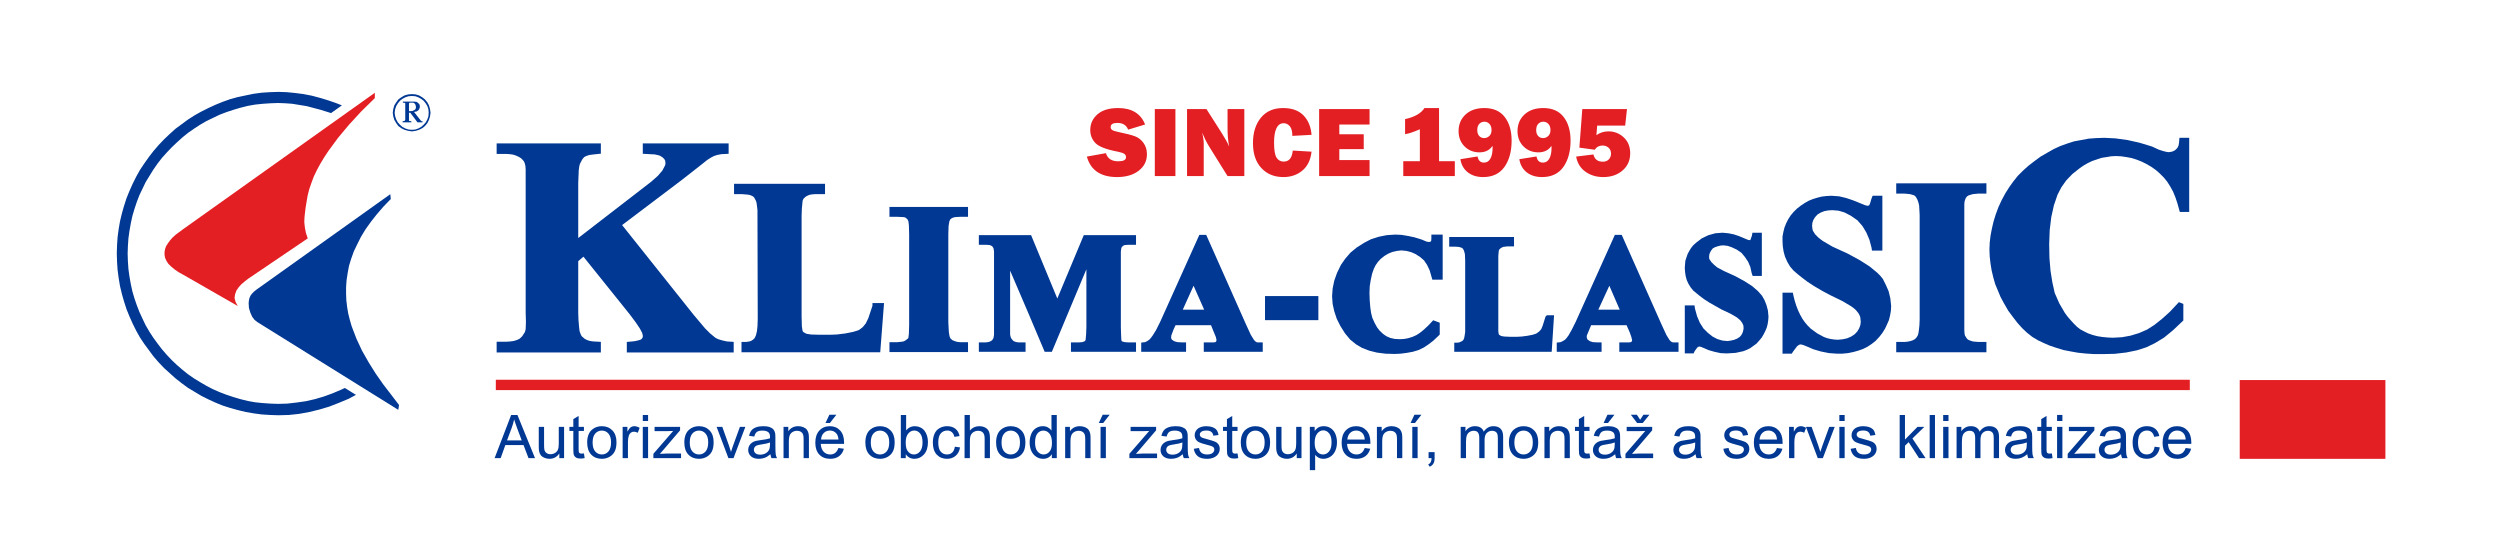 <?xml version="1.0" encoding="UTF-8"?>
<!DOCTYPE svg PUBLIC "-//W3C//DTD SVG 1.1//EN" "http://www.w3.org/Graphics/SVG/1.1/DTD/svg11.dtd">
<!-- Creator: CorelDRAW SE (64-Bit) -->
<svg xmlns="http://www.w3.org/2000/svg" xml:space="preserve" width="90mm" height="20mm" version="1.1" style="shape-rendering:geometricPrecision; text-rendering:geometricPrecision; image-rendering:optimizeQuality; fill-rule:evenodd; clip-rule:evenodd"
viewBox="0 0 9000 2000"
 xmlns:xlink="http://www.w3.org/1999/xlink"
 xmlns:xodm="http://www.corel.com/coreldraw/odm/2003">
 <defs>
  <style type="text/css">
   <![CDATA[
    .fil0 {fill:#E31F24}
    .fil1 {fill:#003893}
    .fil2 {fill:#E31F24;fill-rule:nonzero}
    .fil3 {fill:#003893;fill-rule:nonzero}
   ]]>
  </style>
 </defs>
 <g id="Vrstva_x0020_1">
  <g id="_1867780352112">
   <polygon class="fil0" points="8063.04,1368.2 8587.44,1368.2 8587.44,1651.81 8063.04,1651.81 "/>
   <polygon class="fil0" points="855.86,1101.62 660.37,989.49 643.13,979.93 627.79,969.38 615.34,958.83 605.75,949.26 599.04,938.71 594.25,928.16 592.34,917.63 592.34,907.1 594.25,896.55 598.09,886 604.79,875.47 612.46,864.92 621.09,855.34 632.58,844.8 658.45,825.63 1349.38,334.03 1349.38,353.2 1300.5,401.12 1256.43,449.03 1217.14,495.98 1182.64,542.94 1167.31,565.94 1152.94,589.89 1140.47,612.9 1129.93,634.93 1121.31,657.93 1113.64,679.97 1107.89,702.02 1104.06,724.05 1100.23,747.06 1096.39,779.64 1095.43,798.81 1097.35,817.97 1101.18,838.1 1107.89,858.21 894.2,1002.92 881.73,1012.5 869.28,1023.03 859.69,1033.59 851.07,1046.03 846.28,1059.46 844.36,1072.88 848.19,1087.25 "/>
   <polygon class="fil1" points="1436.58,1458.1 1408.79,1421.68 1380.04,1384.3 1353.21,1345.99 1327.34,1304.77 1303.38,1262.61 1283.25,1219.5 1266.01,1174.45 1259.29,1151.44 1253.54,1128.45 1249.71,1105.45 1246.84,1081.49 1245.89,1057.55 1245.89,1032.62 1247.8,1007.72 1251.63,982.79 1256.43,956.91 1264.1,932 1273.68,905.17 1286.13,879.3 1299.55,852.47 1315.84,825.63 1335.01,798.81 1356.08,771.97 1380.04,744.18 1406.88,716.39 1404.96,699.15 923.9,1042.21 915.28,1048.9 907.61,1056.58 901.87,1064.25 898.03,1072.88 896.12,1081.49 895.15,1091.08 896.12,1108.33 900.9,1124.62 907.61,1139.95 916.24,1151.44 925.82,1159.11 1433.71,1475.35 "/>
   <polygon class="fil1" points="1228.14,1402.89 1228.14,1402.89 1237.58,1398.51 1241.51,1396.71 1245.2,1399 1269.63,1414.21 1281.43,1421.55 1269.16,1428.13 1255.42,1435.47 1254.93,1435.74 1254.72,1435.81 1220.22,1450.2 1220.03,1450.25 1185.54,1463.68 1184.91,1463.89 1149.45,1474.44 1149.08,1474.54 1113.61,1483.16 1113.17,1483.26 1076.75,1489.96 1076.12,1490.05 1039.71,1493.89 1039.08,1493.92 1002.68,1494.88 1002.23,1494.88 972.53,1493.92 972.28,1493.92 942.56,1492.01 942.02,1491.94 913.28,1488.11 912.96,1488.07 885.17,1483.28 884.64,1483.16 856.85,1476.46 856.6,1476.39 828.81,1468.72 828.49,1468.62 801.67,1460 801.09,1459.82 775.22,1449.26 774.88,1449.11 749.96,1437.61 749.74,1437.49 724.83,1425.02 724.29,1424.75 700.33,1410.37 676.38,1396.01 676.04,1395.79 675.71,1395.55 653.67,1379.27 653.52,1379.14 631.48,1361.89 631.04,1361.51 610.91,1343.3 590.78,1325.09 590.34,1324.69 571.18,1304.57 570.93,1304.29 552.72,1283.2 552.34,1282.74 536.05,1260.7 519.76,1238.64 519.51,1238.3 504.17,1215.3 503.86,1214.79 490.44,1190.85 490.29,1190.5 477.84,1165.58 477.67,1165.22 466.17,1139.35 466.05,1139.13 455.51,1113.26 455.32,1112.71 446.69,1085.87 446.6,1085.62 438.93,1058.78 438.87,1058.47 432.16,1030.67 432.03,1030.12 427.25,1001.36 427.21,1001.09 423.38,972.32 423.31,971.83 421.4,943.09 421.4,942.8 420.44,913.08 420.44,912.59 421.4,882.88 421.4,882.59 423.31,853.86 423.38,853.35 427.21,824.58 427.25,824.28 432.03,796.5 432.16,795.95 438.87,768.16 438.93,767.86 446.6,741.01 446.69,740.77 455.32,713.93 455.51,713.37 466.05,687.48 466.17,687.27 477.67,661.39 477.84,661.05 490.29,636.13 490.44,635.79 503.86,611.83 504.17,611.32 519.51,588.33 519.66,588.14 535.96,565.15 536.15,564.86 552.44,543.79 552.72,543.44 570.93,522.36 571.18,522.07 590.34,501.95 590.63,501.66 610.75,482.5 610.91,482.38 631.04,464.16 631.41,463.81 631.64,463.66 653.67,447.37 675.71,431.09 676.16,430.76 700.11,415.43 700.52,415.18 724.47,401.77 724.83,401.6 749.74,389.15 749.96,389.01 774.88,377.51 775.22,377.36 801.09,366.82 801.41,366.7 828.23,357.11 828.81,356.95 856.6,349.29 857.13,349.16 884.92,343.42 912.71,337.66 913.28,337.58 942.02,333.73 942.56,333.68 972.28,331.76 972.53,331.76 1002.23,330.8 1002.73,330.8 1031.48,331.76 1031.98,331.79 1061.69,334.66 1061.94,334.7 1091.65,338.53 1092.16,338.58 1121.86,344.34 1122.39,344.47 1151.14,352.14 1151.4,352.2 1180.14,360.82 1180.46,360.92 1208.25,370.5 1208.56,370.63 1216.96,373.91 1230.82,379.32 1218.69,387.96 1195.09,404.75 1191.83,407.07 1188.03,405.87 1154.43,395.41 1104.26,382.14 1052.44,373.66 1026.83,371.78 1026.83,371.77 1001.49,370.82 973.31,371.77 973.31,371.78 945.52,373.69 945.52,373.69 918.52,376.48 891.97,381.22 865.48,387.84 865.48,387.84 839.92,395.42 839.92,395.41 814.44,403.9 790.1,413.26 766.37,424.65 743.01,435.86 743.01,435.86 720.01,449.29 720.01,449.28 698.5,463.3 698.51,463.32 676.51,478.62 656.83,494.54 637.16,512.35 637.17,512.36 618.14,530.43 600.23,549.28 600.24,549.29 583.08,568.35 567.32,588.74 567.33,588.74 551.99,610.78 551.98,610.78 524.64,655.1 501.94,702.38 492.58,726.72 484.09,752.21 484.1,752.21 476.55,777.7 470.9,804.04 470.9,804.06 466.11,830.89 466.1,830.89 462.36,857.95 460.45,885.58 460.44,885.58 459.51,912.84 460.44,941.06 460.45,941.06 462.36,968.68 466.1,995.76 466.11,995.76 470.9,1022.58 470.9,1022.58 476.55,1048.91 484.1,1074.43 484.09,1074.43 492.57,1098.93 501.89,1123.18 501.89,1123.17 513.4,1148.07 513.38,1148.08 524.54,1171.35 524.55,1171.35 537.97,1194.33 537.95,1194.34 551.9,1215.72 551.9,1215.71 567.23,1236.8 567.22,1236.8 583.2,1257.48 600.22,1277.33 618.14,1296.21 637.02,1314.14 656.97,1331.25 656.97,1331.25 676.51,1347.06 698.48,1362.35 720.01,1375.46 720.01,1375.44 742.87,1388.78 766.47,1401.04 790.11,1411.43 790.1,1411.45 814.44,1420.81 839.92,1429.32 839.92,1429.3 865.48,1436.88 865.48,1436.88 891.97,1443.49 918.52,1448.23 945.52,1451.04 945.52,1451.02 973.31,1452.95 973.31,1452.96 1001.56,1453.89 1034.29,1452.96 1067.69,1449.15 1100.72,1444.43 1133.69,1436.89 1165.79,1427.44 1197.1,1416.05 "/>
   <path class="fil1" d="M1482.87 338.82l-13.42 0.97 -13.41 3.83 -11.51 6.7 -10.53 7.67 -7.67 10.55 -6.71 10.53 -3.83 13.42 -1.92 13.42 1.92 13.41 3.83 12.47 6.71 11.5 7.67 10.53 10.53 7.66 11.51 5.76 13.41 3.83 13.42 1.91 13.42 -1.91 12.45 -3.83 11.5 -5.76 9.59 -7.66 8.62 -10.53 5.75 -11.5 3.84 -12.47 1.91 -13.41 -1.91 -13.42 -3.84 -13.42 -5.75 -10.53 -8.62 -10.55 -9.59 -7.67 -11.5 -6.7 -12.45 -3.83 -13.42 -0.97zm0 128.42l-12.45 -0.96 -11.5 -3.83 -10.55 -5.76 -8.62 -7.66 -7.67 -8.62 -5.75 -10.54 -3.83 -11.49 -1.92 -12.47 1.92 -12.46 3.83 -11.5 5.75 -9.58 7.67 -9.59 8.62 -6.7 10.55 -5.76 11.5 -3.83 12.45 -0.94 12.46 0.94 10.54 3.83 10.54 5.76 8.62 6.7 7.67 9.59 5.75 9.58 3.84 11.5 0.95 12.46 -0.95 12.47 -3.84 11.49 -5.75 10.54 -7.67 8.62 -8.62 7.66 -10.54 5.76 -10.54 3.83 -12.46 0.96z"/>
   <path class="fil1" d="M1514.49 433.7l-23.95 -30.66 9.58 -1.91 5.75 -3.85 2.87 -3.83 1.92 -4.79 0.96 -6.71 -1.92 -6.7 -5.74 -5.76 -4.8 -2.88 -8.62 -0.95 -6.71 0 -33.55 0 0 3.83 7.67 0.97 0.97 0.94 0 3.85 0 55.57 -0.97 2.88 -2.87 1.91 -5.75 0.97 0 3.83 31.63 0 0 -3.83 -6.71 -0.97 -1.92 -0.96 0 -3.83 0 -24.91 4.79 0 25.87 34.5 18.21 0 0 -3.83 -2.87 0 -3.84 -2.88zm-42.16 -33.55l0 -26.82 0.96 -2.87 2.87 -0.97 10.55 0 2.87 0.97 2.88 1.91 2.87 3.83 1.91 6.72 0 5.74 -1.91 4.79 -3.84 2.87 -5.75 2.89 -6.7 0.94 -6.71 0z"/>
   <polygon class="fil0" points="1784.94,1404.38 7883.3,1404.38 7883.3,1367.1 1784.94,1367.1 "/>
   <polygon class="fil1" points="3484.87,752.23 3484.87,773.32 3484.87,780.58 3477.61,780.58 3455.58,780.58 3455.58,780.58 3439.24,781.47 3431.99,783.1 3426.59,785.41 3421.16,789.47 3417.51,797.51 3414.86,814.23 3413.93,844.23 3413.96,844.23 3413.96,1159.51 3413.95,1159.51 3415.81,1195.04 3417.65,1207.01 3419.26,1213.4 3422.82,1219.82 3429.54,1225.06 3440.31,1229.21 3447.31,1230.95 3455.71,1231.8 3477.61,1231.8 3484.87,1231.8 3484.87,1239.05 3484.87,1260.12 3484.87,1267.39 3477.61,1267.39 3209.29,1267.39 3202.03,1267.39 3202.03,1260.12 3202.03,1239.05 3202.03,1231.8 3209.29,1231.8 3231.13,1231.8 3248.22,1229.99 3254.47,1228.43 3259.86,1225.35 3267.71,1219.24 3269.46,1217.49 3270.29,1215.84 3272.03,1200.98 3272.97,1168.13 3272.95,1168.13 3272.95,844.23 3272.97,844.23 3272.03,811.41 3270.28,796.45 3266.71,789.35 3260.79,784.15 3256.98,782.25 3251.64,781.49 3231.33,780.57 3231.33,780.58 3209.29,780.58 3202.03,780.58 3202.03,773.32 3202.03,752.23 3202.03,744.99 3209.29,744.99 3471.86,744.99 3471.86,745 3477.61,745 3484.87,745 "/>
   <polygon class="fil1" points="4038.68,889.28 4036.77,893.09 4035.07,904.99 4035.07,926.65 4035.07,1176.76 4035.05,1176.76 4036,1207.12 4036,1207.12 4036.89,1224.94 4038.48,1228.11 4040.12,1229.33 4048.78,1231.7 4061.3,1232.61 4083.24,1232.61 4089.7,1232.61 4089.7,1239.05 4089.7,1260.12 4089.7,1266.54 4083.24,1266.54 3861.88,1266.54 3855.43,1266.54 3855.43,1260.12 3855.43,1239.05 3855.43,1232.61 3861.88,1232.61 3883.82,1232.61 3896.01,1231.72 3904.81,1228.52 3906.47,1227.29 3908.25,1223.12 3910.08,1202.08 3910.09,1202.08 3911.02,1176.76 3911.01,1176.76 3911.01,969.27 3788.29,1262.6 3786.62,1266.58 3782.34,1266.58 3765.09,1266.58 3760.84,1266.58 3759.17,1262.61 3701.69,1126.58 3701.68,1126.58 3636.42,974.31 3636.42,1174.85 3636.42,1203.21 3637.24,1208.91 3638.91,1214.77 3641.13,1219.22 3645.2,1224.09 3648.97,1227.87 3654.11,1230.07 3660.01,1231.76 3667.6,1232.61 3685.56,1232.61 3692,1232.61 3692,1239.05 3692,1260.12 3692,1266.58 3685.56,1266.58 3530.31,1266.58 3523.87,1266.58 3523.87,1260.12 3523.87,1239.05 3523.87,1232.61 3530.31,1232.61 3548.27,1232.61 3555.98,1231.75 3562.55,1230.1 3567.43,1227.66 3571.67,1224.83 3574.51,1220.59 3576.8,1215.99 3578.49,1205.03 3578.49,926.65 3578.49,905.06 3576.83,894.3 3573.76,888.92 3571.33,885.89 3563.19,882.19 3552.2,881.35 3530.31,881.35 3523.87,881.35 3523.87,874.89 3523.87,852.85 3523.87,846.42 3530.31,846.42 3707.6,846.42 3711.88,846.42 3713.54,850.41 3806.32,1074.72 3900.01,850.4 3901.68,846.42 3905.96,846.42 4075.58,846.42 4083.24,846.42 4089.7,846.42 4089.7,852.85 4089.7,874.89 4089.7,881.35 4083.24,881.35 4061.26,881.35 4048.56,882.19 4042.99,884.98 4042.76,885.21 4042.75,885.19 4041.8,886.14 "/>
   <polygon class="fil1" points="4997.46,913.24 4983.79,921.44 4970.23,932.3 4960.36,943.06 4952.17,954.89 4945.89,967.42 4939.47,985.79 4934.75,1007.54 4934.74,1007.54 4931.01,1030.77 4930.09,1056.01 4931.02,1081.38 4931.03,1081.37 4932.95,1105.34 4932.95,1105.34 4935.72,1125.63 4940.31,1143.98 4948.63,1162.47 4957.73,1178.86 4967.7,1191.56 4979.47,1202.42 4991,1210.4 5005.23,1216.63 5021.26,1220.19 5039.54,1221.11 5055.13,1220.19 5069.62,1217.47 5084.37,1212.87 5098.82,1206.54 5111.58,1198.32 5126.36,1186.32 5141.43,1172.21 5156.62,1156.06 5159.54,1152.94 5163.55,1154.44 5178.88,1160.2 5183.07,1161.76 5183.07,1166.21 5183.07,1201.67 5183.07,1204.34 5181.18,1206.23 5178.29,1209.11 5178.17,1209.24 5160.92,1225.52 5160.62,1225.81 5160.47,1225.92 5143.22,1239.33 5142.84,1239.6 5125.59,1251.1 5125.16,1251.39 5124.76,1251.57 5106.56,1260.19 5106.09,1260.41 5105.65,1260.54 5086.49,1266.3 5086.3,1266.36 5085.78,1266.45 5064.69,1270.28 5064.39,1270.34 5042.36,1273.22 5041.8,1273.26 5020.72,1274.21 5020.27,1274.21 4987.68,1273.26 4987.37,1273.24 4987.05,1273.22 4957.34,1269.37 4956.83,1269.3 4956.59,1269.24 4929.75,1262.54 4929.54,1262.48 4929.03,1262.29 4904.11,1252.71 4903.49,1252.47 4903.13,1252.25 4882.05,1239.79 4881.7,1239.58 4881.27,1239.25 4861.15,1222.94 4860.6,1222.51 4860.24,1222.07 4842.03,1200.03 4841.82,1199.77 4841.55,1199.36 4825.27,1173.48 4825.14,1173.27 4824.96,1172.92 4812.5,1148.01 4812.3,1147.61 4812.15,1147.15 4803.52,1121.27 4803.42,1120.94 4803.35,1120.64 4797.6,1094.76 4797.48,1094.2 4797.45,1093.84 4795.53,1067 4795.5,1066.54 4795.53,1066.1 4797.45,1039.27 4797.47,1038.93 4797.57,1038.45 4803.32,1010.66 4803.44,1010.06 4803.55,1009.76 4813.13,982.94 4813.2,982.72 4813.4,982.31 4826.82,954.52 4827.07,954.01 4827.33,953.63 4842.66,931.6 4842.78,931.43 4843.09,931.07 4861.3,909.99 4861.69,909.53 4862.05,909.24 4884.09,891.01 4884.34,890.81 4884.77,890.55 4910.64,874.25 4911.1,873.97 4935.05,861.51 4935.45,861.31 4936.07,861.1 4962.89,852.48 4963.4,852.33 4963.6,852.29 4992.34,846.53 4992.69,846.47 4993.2,846.44 5022.91,844.52 5023.2,844.51 5023.59,844.52 5044.67,845.48 5045.13,845.5 5045.45,845.56 5068.45,849.38 5068.71,849.43 5091.7,854.23 5091.98,854.29 5092.28,854.39 5117.2,862.05 5117.45,862.13 5117.8,862.28 5135.36,869.66 5144.06,871.26 5147.84,870.62 5151,869.04 5152.18,867.08 5152.95,859.43 5152.95,850.93 5152.95,844.5 5159.39,844.5 5178.56,844.5 5187.18,844.5 5193.63,844.5 5193.63,850.93 5193.63,1000.44 5193.63,1006.88 5187.18,1006.88 5161.3,1006.88 5156.44,1006.88 5155.1,1002.2 5153.19,995.48 5153.21,995.48 5146.69,973.14 5137.49,953.83 5126.67,937.6 5113.44,926.12 5096.7,914.97 5080.69,907.85 5063.35,903.29 5044.52,901.5 5029.02,903.32 5012.82,906.92 "/>
   <polygon class="fil1" points="7849.7,1089.97 7854.49,1091.88 7860.03,1094.1 7860.03,1100.09 7860.03,1149.92 7860.03,1153.74 7857.26,1156.37 7822.76,1188.96 7822.31,1189.37 7790.69,1215.24 7790.39,1215.48 7789.65,1215.93 7758.03,1235.1 7757.51,1235.42 7757.3,1235.51 7727.59,1249.89 7727.08,1250.12 7726.44,1250.34 7693.87,1260.88 7693.44,1261.02 7692.93,1261.12 7655.56,1268.78 7654.8,1268.92 7613.59,1273.71 7613.42,1273.74 7612.76,1273.75 7570.6,1274.71 7570.43,1274.73 7539.76,1274.73 7539.21,1274.71 7509.5,1272.8 7509.15,1272.77 7481.36,1269.88 7480.73,1269.82 7453.91,1265.03 7453.76,1264.98 7428.85,1260.2 7428.45,1260.12 7427.91,1259.95 7402.99,1252.28 7402.82,1252.22 7379.83,1244.55 7379.29,1244.36 7379.06,1244.28 7357.03,1234.7 7356.75,1234.59 7336.62,1225.01 7336.45,1224.93 7335.9,1224.6 7316.73,1213.1 7316.31,1212.83 7315.79,1212.43 7297.59,1198.07 7297.13,1197.69 7297,1197.57 7279.75,1181.28 7279.24,1180.72 7262.93,1162.52 7262.52,1162.04 7246.23,1140.96 7246.13,1140.81 7229.84,1118.78 7229.59,1118.45 7229.29,1117.91 7214.91,1092.99 7214.77,1092.8 7202.31,1069.78 7202.1,1069.41 7201.94,1069 7192.35,1045.98 7182.77,1022.99 7182.57,1022.52 7182.42,1021.99 7175.71,998.03 7175.65,997.68 7169.9,973.73 7169.75,973.08 7165.92,949.11 7165.86,948.74 7162.97,923.82 7162.95,923.17 7161.98,899.21 7161.98,898.51 7162.95,874.55 7162.97,873.9 7165.86,848.98 7165.96,848.33 7170.75,823.41 7170.81,823.09 7176.56,798.18 7176.75,797.56 7184.4,772.63 7184.55,772.19 7194.13,746.32 7194.4,745.65 7205.9,720.75 7206.15,720.26 7219.56,695.34 7219.91,694.79 7233.33,673.71 7233.57,673.33 7247.94,653.21 7248.26,652.83 7263.58,633.65 7264.14,632.96 7264.21,632.9 7282.42,614.69 7282.76,614.37 7301.93,597.13 7302.45,596.7 7323.53,580.41 7323.67,580.31 7345.71,564.02 7346.04,563.77 7346.57,563.48 7371.49,549.1 7371.56,549.06 7393.61,536.6 7394.27,536.26 7417.26,525.71 7417.95,525.43 7441.91,516.82 7442.22,516.7 7466.18,509.05 7466.75,508.85 7467.25,508.78 7493.13,503.98 7519,499.19 7519.61,499.07 7519.97,499.03 7546.8,497.12 7547.15,497.12 7574.93,496.18 7575.63,496.18 7614.92,498.09 7615.68,498.16 7657.85,503.9 7658.57,504.05 7701.69,513.64 7702.35,513.81 7746.43,527.22 7747.15,527.44 7747.58,527.63 7771.89,538.86 7789.5,544.42 7801.03,547.08 7806.3,547.83 7813.5,547.02 7820.6,545.46 7827.55,542.35 7833.64,537.79 7839.03,531.65 7842.68,524.33 7844.37,514.21 7845.27,504.21 7846,496.14 7854.07,496.14 7872.27,496.14 7881.14,496.14 7881.14,505.01 7881.14,754.16 7881.14,763.03 7872.27,763.03 7854.07,763.03 7847.37,763.03 7845.55,756.55 7838.84,732.59 7838.85,732.59 7831.4,710.22 7823.19,690.15 7812.82,671.31 7801.83,653.89 7789.12,638.46 7775.15,624.5 7760.54,611.71 7744.8,600.6 7726.98,590.28 7710.7,582.14 7692.25,574.76 7674.47,569.14 7655.35,565.5 7635.6,562.68 7616.49,561.77 7600.17,562.68 7583.37,565.48 7583.27,565.48 7565.79,568.23 7549.23,573.76 7532.65,579.29 7517.08,586.62 7502.13,595.01 7487.65,604.98 7460.4,626.59 7438.35,649.55 7420.82,674.45 7407.06,701.07 7393.96,739.46 7384.68,781.22 7378.95,827.98 7377.06,878.89 7378,928.78 7378.01,928.78 7381.85,974.79 7388.37,1015.81 7388.38,1015.81 7396.83,1054.3 7413.41,1092.07 7433.22,1126.02 7443.22,1139.66 7454.28,1152.56 7465.53,1164.76 7465.53,1164.75 7477.72,1176.93 7489.02,1185.61 7502.71,1192.93 7517.18,1200.17 7532.83,1205.68 7550.34,1210.28 7567.58,1213 7586.37,1214.89 7605.81,1215.82 7639.44,1213.95 7669.64,1208.45 7700.73,1199.03 7730.05,1186.21 7755.95,1169.56 7783.14,1148 7811.52,1122.44 7839.96,1092.11 7844.09,1087.72 "/>
   <polygon class="fil1" points="4560.46,1065.85 4731.05,1065.85 4739.66,1065.85 4746.09,1065.85 4746.09,1072.3 4746.09,1146.1 4746.09,1152.54 4739.66,1152.54 4560.46,1152.54 4554.05,1152.54 4554.05,1146.1 4554.05,1072.3 4554.05,1065.85 "/>
   <polygon class="fil1" points="6328.5,1047.93 6342.89,1064.21 6343.38,1064.79 6343.69,1065.32 6352.31,1080.66 6352.49,1080.96 6352.69,1081.48 6359.4,1098.74 6359.55,1099.11 6359.63,1099.42 6364.42,1117.63 6364.55,1118.09 6364.59,1118.68 6366.51,1139.76 6366.57,1140.39 6366.54,1140.83 6365.58,1153.28 6365.53,1153.75 6363.61,1166.22 6363.57,1166.48 6363.49,1166.83 6360.61,1178.33 6360.5,1178.78 6360.32,1179.22 6355.51,1190.73 6355.31,1191.12 6349.56,1202.63 6349.39,1203 6342.68,1214.5 6342.43,1214.94 6342.1,1215.34 6333.48,1225.87 6333.25,1226.13 6323.67,1236.67 6323.22,1237.15 6322.69,1237.55 6312.14,1245.21 6301.61,1252.88 6301.28,1253.13 6300.7,1253.42 6289.2,1259.16 6288.94,1259.29 6288.61,1259.42 6276.16,1264.21 6275.59,1264.43 6275.21,1264.51 6248.37,1270.26 6247.94,1270.35 6247.41,1270.39 6216.75,1272.3 6216.47,1272.31 6216.1,1272.3 6195.01,1271.34 6194.37,1271.32 6193.93,1271.21 6171.89,1266.42 6171.49,1266.32 6151.36,1260.58 6151.04,1260.48 6150.56,1260.28 6135.33,1253.6 6135.33,1253.61 6124.28,1249.02 6118.36,1247.53 6115.09,1248.07 6110.53,1250.69 6101.18,1263.45 6098.52,1268.75 6096.73,1272.32 6092.75,1272.32 6071.68,1272.32 6065.25,1272.32 6065.25,1265.88 6065.25,1105.85 6065.25,1099.4 6071.68,1099.4 6094.67,1099.4 6100.25,1099.4 6101.04,1104.93 6101.95,1111.3 6109.39,1138.26 6119.55,1162.28 6132.27,1182.26 6147.88,1197.88 6165.21,1211.55 6182.38,1220.59 6200.43,1226 6219.05,1227.78 6231.51,1226 6243.13,1223.33 6253.72,1218.9 6262.92,1213.05 6268.58,1206.58 6272.77,1199.05 6275.29,1191.47 6276.97,1182.25 6276.16,1171.66 6272.12,1162.78 6265.25,1153.33 6252.93,1142.77 6230.4,1129.64 6198.32,1114.53 6197.89,1114.3 6153.81,1089.4 6153.45,1089.19 6134.29,1076.74 6133.94,1076.49 6118.6,1064.98 6118.36,1064.81 6096.31,1046.59 6095.82,1046.19 6095.44,1045.72 6086.81,1035.17 6086.53,1034.83 6086.31,1034.47 6078.64,1022.01 6078.48,1021.76 6078.28,1021.34 6072.54,1008.88 6072.31,1008.38 6072.16,1007.82 6068.33,993.45 6068.23,993.06 6068.18,992.71 6066.26,979.3 6066.21,978.86 6065.25,965.44 6065.22,964.98 6065.25,964.53 6066.21,951.11 6066.21,951.03 6067.17,939.53 6067.23,938.87 6067.49,938.06 6071.32,926.56 6075.16,915.04 6075.35,914.46 6075.61,913.99 6081.37,903.46 6081.49,903.23 6087.24,893.65 6087.42,893.34 6087.75,892.93 6095.41,883.35 6095.82,882.82 6096.11,882.57 6105.7,873.96 6106.1,873.62 6126.23,858.28 6126.71,857.91 6127.36,857.61 6149.39,847.07 6149.97,846.79 6150.42,846.65 6174.39,839.95 6175.03,839.78 6175.65,839.72 6200.56,837.81 6201.01,837.77 6201.64,837.83 6221.77,839.76 6222.3,839.8 6222.42,839.84 6241.59,843.66 6241.78,843.7 6242.34,843.89 6259.59,849.64 6260.07,849.82 6278.22,857.46 6278.22,857.45 6293.74,863.84 6298.78,864.56 6301.26,864.21 6301.43,863.87 6306.9,848.36 6307.77,843.18 6308.67,837.81 6314.11,837.81 6328.49,837.81 6328.49,837.79 6336.15,837.79 6342.6,837.79 6342.6,844.23 6342.6,987.01 6342.6,993.47 6336.15,993.47 6314.11,993.47 6309.49,993.47 6308.02,989.06 6306.1,983.31 6305.95,982.84 6305.9,982.62 6301.24,961.16 6293.13,942.25 6281.97,925.5 6269.51,910.37 6252.44,898.69 6235.03,890.45 6219.72,885.06 6203.87,883.28 6193.44,884.15 6182.71,886.84 6173.03,890.37 6166.06,894.24 6160.37,901.56 6156.09,909.25 6153.69,915.65 6152.87,923.06 6152.87,929.49 6154.15,933.35 6161.02,943.64 6169.91,952.54 6181.68,962.51 6205.79,975.48 6245.85,993.6 6246.28,993.83 6279.82,1012.04 6280.22,1012.27 6307.05,1029.52 6307.41,1029.74 6307.76,1030.04 6327.87,1047.29 6328.18,1047.56 "/>
   <polygon class="fil1" points="6477.11,1241 6469.66,1246.21 6456.23,1264.11 6452.4,1269.87 6450.23,1273.13 6446.36,1273.13 6424.32,1273.13 6417.06,1273.13 6417.06,1265.88 6417.06,1060.8 6417.06,1053.58 6424.32,1053.58 6448.27,1053.58 6454.22,1053.58 6455.39,1059.38 6456.35,1064.18 6460.97,1082.69 6466.69,1100.78 6466.69,1100.79 6473.09,1117.27 6480.55,1133.12 6488.94,1148.03 6498.04,1160.77 6508.11,1172.67 6518.24,1182.8 6542.21,1200.32 6566.16,1213.21 6578.83,1217.73 6590.44,1220.42 6603.3,1222.25 6615.94,1223.15 6634.05,1221.35 6650.1,1217.79 6664.22,1211.6 6677.41,1202.81 6686.69,1192.67 6692.88,1182.07 6697.08,1171.16 6698.77,1158.52 6697.9,1150.73 6697.9,1150.63 6697.03,1141.99 6694.61,1135.54 6691.34,1129 6681.6,1116.59 6673.7,1109.56 6663.71,1102.31 6633.43,1084.32 6590.76,1063.46 6590.54,1063.38 6559.87,1047.08 6559.61,1046.91 6531.82,1030.62 6531.51,1030.46 6506.59,1014.16 6506.17,1013.85 6486.05,998.51 6485.94,998.41 6471.56,986.92 6471.33,986.74 6456.96,974.28 6456.53,973.91 6456.2,973.52 6444.7,960.09 6444.31,959.64 6443.95,959.05 6434.38,942.76 6434.21,942.47 6434.01,942.02 6426.34,924.78 6426.1,924.22 6425.97,923.79 6421.19,906.53 6421.09,906.2 6421.01,905.71 6418.14,887.5 6418.06,887.06 6418.05,886.79 6417.09,869.54 6417.06,869.15 6417.06,851.91 6417.06,851.32 6417.2,850.57 6420.08,835.23 6420.16,834.81 6423.99,819.49 6424.1,819.06 6424.31,818.54 6430.06,804.17 6430.32,803.62 6437.02,790.21 6437.26,789.73 6437.39,789.53 6446.02,776.12 6446.19,775.84 6446.55,775.4 6456.14,763.9 6456.56,763.41 6456.56,763.41 6468.06,751.91 6468.32,751.64 6468.71,751.34 6482.13,740.79 6482.58,740.49 6496.96,730.9 6497.41,730.62 6510.83,722.94 6511.26,722.71 6511.71,722.53 6526.07,716.77 6526.62,716.58 6541.95,711.79 6542.35,711.68 6557.68,707.85 6558.13,707.73 6558.62,707.67 6574.9,705.74 6575.33,705.73 6592.58,704.76 6593.09,704.74 6593.49,704.76 6620.32,706.69 6620.8,706.71 6621.48,706.88 6645.44,712.62 6646.03,712.79 6669.03,720.46 6669.46,720.61 6693.41,730.18 6693.44,730.22 6713.9,738.59 6723.26,740.94 6728.83,739.41 6731.84,733.39 6737.44,714.72 6737.47,714.62 6737.67,714.12 6739.58,709.32 6741.41,704.74 6746.3,704.74 6762.59,704.74 6769.3,704.74 6776.52,704.74 6776.52,711.98 6776.52,895.03 6776.52,902.26 6769.3,902.26 6745.34,902.26 6739.21,902.26 6738.2,896.21 6737.3,890.79 6729.86,862.89 6718.75,836.95 6704.97,814.01 6686.81,793.12 6663.15,776.73 6640,764.7 6618.59,758.46 6596.64,756.62 6581.39,757.52 6567.22,760.19 6554.16,765.39 6542.92,772.32 6533.76,782.32 6527.7,792.71 6524.43,802.51 6523.58,813.55 6524.41,821.87 6526.05,830.04 6530.12,836.58 6534.5,843.57 6546.94,856 6562.39,867.83 6563.63,868.43 6564.05,868.66 6596.31,887.64 6650.6,912.4 6651.06,912.63 6695.14,936.59 6695.56,936.85 6730.06,958.88 6730.45,959.14 6730.77,959.39 6757.6,981.44 6758.07,981.82 6758.14,981.89 6768.68,992.43 6768.91,992.66 6769.16,992.98 6777.78,1003.51 6778.22,1004.04 6778.63,1004.88 6789.18,1025.96 6789.35,1026.28 6798.93,1048.33 6799.16,1048.87 6799.33,1049.54 6805.08,1073.52 6805.2,1074.05 6805.25,1074.42 6808.12,1101.24 6808.18,1101.83 6808.15,1102.44 6807.19,1118.73 6807.16,1119.24 6807.1,1119.55 6804.23,1135.83 6804.11,1136.34 6800.28,1151.69 6800.15,1152.22 6799.89,1152.81 6793.18,1168.16 6793.09,1168.33 6786.39,1182.69 6786.14,1183.21 6785.99,1183.46 6776.41,1198.78 6776.18,1199.15 6775.96,1199.45 6765.41,1212.87 6765.02,1213.32 6752.55,1226.73 6752.14,1227.17 6751.73,1227.49 6738.32,1238.04 6737.85,1238.37 6723.46,1247.95 6723.21,1248.12 6722.7,1248.39 6707.36,1256.05 6706.84,1256.31 6706.54,1256.42 6690.26,1262.16 6689.77,1262.31 6672.52,1267.1 6672.07,1267.22 6653.86,1271.04 6653.53,1271.11 6653.1,1271.15 6633.93,1273.07 6633.37,1273.13 6633.23,1273.13 6612.14,1273.13 6611.63,1273.11 6584.8,1271.19 6584.27,1271.15 6583.89,1271.08 6555.14,1265.32 6554.99,1265.3 6554.52,1265.16 6528.64,1257.5 6528.21,1257.35 6527.85,1257.21 6507.73,1248.58 6507.73,1248.57 6492.1,1242.14 6482.64,1239.77 "/>
   <polygon class="fil1" points="7151.09,667.91 7151.09,688.98 7151.09,697.05 7143.03,697.05 7121.08,697.05 7102.43,698.84 7087.73,703.15 7082.79,705.97 7079.34,709.42 7076.42,713.81 7074.1,719.99 7072.36,726.06 7071.55,735.02 7071.55,773.32 7071.55,1145.13 7071.55,1189.09 7072.44,1201.61 7073.9,1208.14 7079.53,1216.98 7082.51,1220.72 7087.34,1224.16 7101.7,1229.22 7121.02,1230.99 7143.03,1230.99 7151.09,1230.99 7151.09,1239.05 7151.09,1260.12 7151.09,1268.19 7143.03,1268.19 6834.46,1268.19 6826.4,1268.19 6826.4,1260.12 6826.4,1239.05 6826.4,1230.99 6834.46,1230.99 6857.31,1230.99 6866.01,1230.11 6875.53,1228.39 6884.31,1225.75 6892.21,1221.79 6898.28,1216.5 6903.81,1207.8 6906.13,1200.86 6907.95,1188.97 6907.95,1188.97 6909.82,1172.16 6910.76,1150.55 6910.76,773.76 6908.89,739.97 6906.27,728.61 6902.8,719.1 6897.74,709.82 6894.98,706.37 6890.31,703.03 6876.02,698.84 6857.36,697.05 6834.46,697.05 6826.4,697.05 6826.4,688.98 6826.4,667.91 6826.4,659.88 6834.46,659.88 7140.15,659.88 7140.15,659.86 7143.03,659.86 7151.09,659.86 "/>
   <path class="fil1" d="M4526.27 1232.63l4.49 0 0 -0.02 8.62 0 6.45 0 0 6.44 0 21.07 0 6.46 -6.45 0 -199.32 0 -6.45 0 0 -6.46 0 -21.07 0 -6.44 6.45 0 16.29 0 0 0.02 11.98 0 6.67 -0.76 1.91 -1.43 1.42 -1.4 0.44 -1.8 0.7 -3.46 -2.45 -10.61 -6.49 -15.76 -0.03 -0.02 -10.82 -26.64 -127.68 0 -6.8 14.39 -8.22 21.9 -0.82 5.72 0 4.15 1.27 3.8 1.62 2.17 7.8 5.46 11.8 3.36 16.48 0.93 8.27 0 6.45 0 0 6.42 0 21.07 0 6.46 -6.45 0 -148.53 0 -6.45 0 0 -6.46 0 -21.07 0 -5.75 5.74 -0.65 7.66 -0.84 7.18 -3.21 7.63 -5.09 5.03 -5.02 8.13 -10.85 12.18 -19.67 15.08 -30.14 -0.01 -0.01 138.94 -308.57 1.71 -3.8 4.16 0 10.55 0 0 0.03 5.75 0 4.16 0 1.7 3.83 141.79 319.02 0.01 -0.02 17.12 37.11 11.76 18.99 4.79 4.77 3.59 2.17 3.2 1.28zm-229.4 -203.95l-38.84 86.05 76.93 0 -38.09 -86.05z"/>
   <path class="fil1" d="M6022.9 1232.63l4.69 0 0 -0.02 8.63 0 6.44 0 0 6.44 0 21.07 0 6.46 -6.44 0 -200.29 0 -6.44 0 0 -6.46 0 -21.07 0 -6.44 6.44 0 17.25 0 0 0.02 11.02 0 6.68 -0.76 2 -1.5 1.82 -1.8 0.78 -1.57 0 -2.62 -2.61 -11.31 -5.58 -15.83 -11.6 -26.49 -127.61 0 -6 14.22 0.02 0.01 -9.28 22.24 -0.7 4.92 0.73 4.37 1.39 4.17 1.65 2.2 7.88 5.52 10.76 3.3 16.12 0.91 0 0 8.63 0 6.44 0 0 6.44 0 21.07 0 6.46 -6.44 0 -148.55 0 -6.44 0 0 -6.46 0 -21.07 0 -5.75 5.75 -0.65 7.66 -0.84 7.31 -3.27 8.51 -5.1 5.04 -5.04 7.91 -10.55 11.38 -19.93 0.01 0.01 15.06 -30.1 -0.01 -0.01 138.95 -308.57 1.72 -3.8 4.15 0 10.54 0 0 0.03 5.74 0 4.18 0 1.7 3.83 141.78 319.02 0.02 -0.02 17.12 37.11 11.76 18.99 4.79 4.77 3.44 2.07 4.1 1.38zm-229.29 -203.99l-39.62 86.09 76.94 0 -37.32 -86.09z"/>
   <polygon class="fil1" points="2617.25,1229.29 2632.93,1230.21 2641.27,1230.71 2641.27,1239.05 2641.27,1260.12 2641.27,1268.99 2632.4,1268.99 2265.39,1268.99 2256.51,1268.99 2256.51,1260.12 2256.51,1239.05 2256.51,1231.01 2264.56,1230.25 2284.03,1228.4 2296.69,1225.69 2305.06,1223.16 2309.35,1220.73 2311.82,1217.62 2313.52,1214.79 2314.02,1212.31 2314.02,1207.5 2311.67,1198.13 2303.73,1183.13 2288.77,1160.71 2266.17,1130.56 2266.16,1130.56 2100.36,924 2081.64,940.24 2081.64,1125.96 2081.62,1125.96 2082.55,1152.07 2082.56,1152.07 2084.48,1175.08 2084.47,1175.08 2086.27,1191.2 2089.64,1201.32 2092.1,1207.06 2094.75,1211.03 2105.53,1220.16 2113.54,1224.16 2123.6,1227.51 2136.76,1229.28 2154.67,1230.21 2163.1,1230.66 2163.1,1239.05 2163.1,1260.12 2163.1,1268.99 2154.22,1268.99 1796.79,1268.99 1787.92,1268.99 1787.92,1260.12 1787.92,1239.05 1787.92,1230.18 1796.79,1230.18 1822.66,1230.18 1822.66,1230.18 1837.05,1229.28 1849.53,1227.49 1860.65,1224.08 1869.62,1219.99 1874.88,1215.49 1880.02,1210.35 1889.37,1195.9 1890.82,1191.57 1892.44,1184.29 1893.36,1158.48 1892.41,1125.26 1892.41,1125.02 1892.41,659.29 1892.37,659.29 1892.37,610.49 1891.5,597.44 1888.95,587.27 1886.06,580.74 1881.51,575.43 1875.55,569.47 1867.51,564.64 1857.54,560.12 1847.6,556.79 1835.96,555.01 1822.59,554.12 1796.79,554.12 1787.92,554.12 1787.92,545.25 1787.92,525.13 1787.92,516.25 1796.79,516.25 2154.22,516.25 2163.1,516.25 2163.1,525.13 2163.1,545.25 2163.1,553.2 2155.12,554.05 2137.09,555.95 2137.09,555.97 2122.43,557.81 2111.45,561.17 2103.98,564.92 2099.58,569.31 2095.66,574.79 2087.73,589.81 2085.35,598.5 2083.5,613.34 2081.62,659.29 2081.64,659.29 2081.64,856.88 2344.16,654.33 2368.26,633 2384.5,614.05 2393.42,597.1 2395.47,591.66 2395.47,585.66 2394.76,578.61 2391.51,572.76 2385.22,566.48 2376.59,560.98 2369.53,558.63 2357.11,555.96 2322.44,554.08 2314.02,553.62 2314.02,545.25 2314.02,525.13 2314.02,516.25 2322.89,516.25 2614.2,516.25 2623.06,516.25 2623.06,525.13 2623.06,545.25 2623.06,553.64 2614.65,554.08 2597.05,555.01 2582.75,557.7 2571.43,561.17 2561.24,566.27 2546.29,575.62 2527.72,590.47 2527.65,590.55 2456.73,646.12 2456.63,646.23 2244.84,806.27 2244.84,806.26 2239.58,810.29 2497.48,1133.84 2538.17,1182.1 2557.07,1201 2575.92,1216.27 2585.74,1221.18 2601.25,1225.74 "/>
   <polygon class="fil1" points="3140.85,1100.82 3140.85,1099.14 3140.85,1091.11 3148.92,1091.11 3173.83,1091.11 3182.53,1091.11 3181.86,1099.73 3169.41,1260.73 3168.83,1268.19 3161.38,1268.19 2677.45,1268.19 2669.39,1268.19 2669.39,1260.12 2669.39,1239.05 2669.39,1230.99 2677.45,1230.99 2686.45,1230.99 2697.76,1229.24 2704.52,1226.98 2711.51,1222.33 2716.76,1217.09 2721.53,1206.73 2725.1,1191.62 2726.93,1174.19 2727.86,1148.7 2726.92,776.19 2726.88,776.19 2726.88,756.45 2725.03,740.69 2723.25,728.3 2720.94,722.12 2714.99,711.08 2711.74,707.83 2708.22,705.73 2700.77,702.39 2693.69,700.83 2672.33,698.97 2650.61,698.97 2642.55,698.97 2642.55,690.9 2642.55,669.82 2642.55,661.77 2650.61,661.77 2959.18,661.77 2962.06,661.77 2970.12,661.77 2970.12,669.82 2970.12,690.9 2970.12,698.97 2962.06,698.97 2933.59,698.97 2922.58,699.89 2913.67,701.51 2906.23,704.82 2906.23,704.83 2901.46,707.22 2892.89,715.01 2890.75,719.3 2889.44,722.55 2886.7,750.84 2885.76,776.48 2885.76,1139.19 2886.7,1175.09 2889.24,1191.2 2890.82,1193.82 2893.1,1196.11 2903.37,1201.62 2919.66,1204.21 2951.52,1205.13 2951.52,1205.11 2986.01,1205.11 2986.01,1205.13 3012,1204.21 3043.13,1200.43 3071.44,1194.76 3083.31,1191.1 3083.32,1191.11 3090.71,1188.67 3097.98,1183.82 3105.95,1177.62 3117.1,1163.89 3126.21,1144.77 "/>
   <polygon class="fil1" points="5564.98,1138.67 5566.89,1136.76 5568.8,1134.85 5571.45,1134.85 5587.74,1134.85 5594.61,1134.85 5594.17,1141.7 5586.5,1260.52 5586.11,1266.58 5580.07,1266.58 5241.8,1266.58 5235.35,1266.58 5235.35,1260.12 5235.35,1240.01 5235.35,1233.55 5241.8,1233.55 5247.92,1233.55 5254.98,1231.99 5264.76,1227.1 5268.06,1223.79 5271.08,1216.99 5272.82,1207.44 5272.8,1207.44 5274.64,1195.45 5274.64,1178.68 5274.64,939.11 5274.66,939.11 5273.73,915.19 5270.29,902.21 5266.47,895.34 5262.66,892.16 5252.16,888.93 5238.88,888.06 5223.6,888.06 5217.14,888.06 5217.14,881.6 5217.14,859.58 5217.14,853.12 5223.6,853.12 5442.08,853.12 5444,853.12 5450.45,853.12 5450.45,859.58 5450.45,880.65 5450.45,887.09 5444,887.09 5425.22,887.09 5411.32,888.83 5403.55,892.72 5397.6,897.93 5395.68,902.4 5393.91,920.98 5393.91,938.14 5393.91,1169.09 5393.88,1169.09 5393.88,1192.42 5395.54,1203.14 5396.31,1204.31 5398.08,1206.07 5404.87,1209.85 5416.02,1211.56 5437.29,1212.49 5437.29,1212.47 5460.28,1212.47 5460.28,1212.48 5477.97,1211.54 5499.28,1208.77 5499.28,1208.77 5518.25,1204.96 5531.05,1200.7 5541.16,1193.12 5548.66,1184.79 5553.86,1171.8 5563.39,1141.31 5563.85,1139.81 "/>
   <path class="fil2" d="M3912.64 563.73l68.73 -12.36c5.79,19.53 20.56,29.3 44.49,29.3 18.57,0 27.86,-4.95 27.86,-14.83 0,-5.19 -2.17,-9.23 -6.46,-12.06 -4.28,-2.89 -11.93,-5.48 -23.03,-7.66 -42.2,-8.07 -69.32,-18.68 -81.32,-31.7 -11.99,-13.08 -17.97,-28.45 -17.97,-46.12 0,-22.73 8.63,-41.65 25.87,-56.72 17.24,-15.07 42.02,-22.61 74.39,-22.61 49.07,0 81.44,19.71 97.24,59.2l-61.13 18.57c-6.39,-16.16 -19.29,-24.24 -38.7,-24.24 -16.16,0 -24.24,5.01 -24.24,15.01 0,4.46 1.81,7.96 5.49,10.43 3.62,2.47 10.67,4.76 21.16,7 28.88,5.96 49.37,11.27 61.49,15.91 12.12,4.58 22.24,12.6 30.33,24.05 8.07,11.39 12.11,24.84 12.11,40.33 0,24.41 -9.88,44.24 -29.66,59.44 -19.77,15.18 -45.75,22.78 -77.89,22.78 -58.72,0 -95.01,-24.59 -108.76,-73.72zm318.86 -171.14l0 241.24 -74.16 0 0 -241.24 74.16 0zm248.08 241.24l-60.41 0 -66.31 -106.39c-8.57,-13.69 -16.95,-30.32 -25.27,-50.09 3.92,15.55 5.85,28.75 5.85,39.6l0 116.88 -60.05 0 0 -241.24 69.81 0 56.25 88.37c11.22,17.54 19.66,33.04 25.38,46.36 -3.79,-20.62 -5.66,-41.72 -5.66,-63.3l0 -71.43 60.41 0 0 241.24zm174.34 -91.86l67.64 4.03c-3.2,29.48 -14.11,52.09 -32.74,67.82 -18.62,15.73 -41.54,23.63 -68.72,23.63 -32.74,0 -59.14,-10.85 -79.21,-32.49 -20.14,-21.64 -30.21,-51.6 -30.21,-89.7 0,-37.79 9.52,-68.3 28.57,-91.5 19.06,-23.21 45.64,-34.79 79.76,-34.79 31.9,0 56.43,8.8 73.55,26.41 17.06,17.6 26.77,40.99 29,70.04l-69.09 3.74c0,-16.09 -3.07,-27.67 -9.22,-34.84 -6.15,-7.18 -13.45,-10.73 -21.77,-10.73 -23.2,0 -34.84,23.45 -34.84,70.41 0,26.28 3.02,44.18 9.05,53.59 6.08,9.46 14.58,14.16 25.49,14.16 19.47,0 30.39,-13.26 32.74,-39.78zm276.53 34.36l0 57.5 -181.58 0 0 -241.24 181.58 0 0 55.7 -108.88 0 0 35.08 87.9 0 0 53.53 -87.9 0 0 39.43 108.88 0zm250.12 3.98l56.79 0 0 53.52 -185.56 0 0 -53.52 59.68 0 0 -114.96c-22.66,10.01 -40.38,15.91 -53.17,17.66l0 -54.25c34.31,-7.41 57.57,-20.68 69.81,-39.79l52.45 0 0 191.34zm76.87 -7.24l61.85 -9.76c2.59,14.71 10.25,22.06 22.97,22.06 10.07,0 17.78,-4.7 23.09,-14.17 5.36,-9.4 8.02,-22.36 8.02,-38.88 0,-1.87 -0.06,-4.28 -0.18,-7.23 -10.62,15.61 -26.23,23.39 -46.91,23.39 -21.76,0 -39.78,-7.18 -54.01,-21.52 -14.23,-14.41 -21.34,-32.74 -21.34,-54.98 0,-24.35 8.38,-44.31 25.13,-59.8 16.76,-15.49 39.25,-23.21 67.46,-23.21 32.44,0 56.98,10.73 73.55,32.25 16.58,21.47 24.84,49.79 24.84,85 0,38.76 -8.62,70.29 -25.8,94.7 -17.25,24.36 -42.86,36.53 -76.92,36.53 -22.31,0 -40.7,-5.73 -55.23,-17.18 -14.53,-11.45 -23.33,-27.19 -26.52,-47.2zm85.3 -75.95c7.11,0 13.38,-2.48 18.75,-7.48 5.37,-5 8.08,-12.12 8.08,-21.28 0,-9.34 -2.47,-16.7 -7.36,-22.06 -4.94,-5.42 -11.09,-8.14 -18.57,-8.14 -7.05,0 -13.02,2.54 -17.96,7.6 -5,5.06 -7.47,12.66 -7.47,22.79 0,8.92 2.29,15.91 6.93,20.97 4.58,5.07 10.49,7.6 17.6,7.6zm126.84 75.95l61.85 -9.76c2.6,14.71 10.25,22.06 22.97,22.06 10.07,0 17.79,-4.7 23.09,-14.17 5.37,-9.4 8.02,-22.36 8.02,-38.88 0,-1.87 -0.06,-4.28 -0.18,-7.23 -10.61,15.61 -26.22,23.39 -46.9,23.39 -21.76,0 -39.79,-7.18 -54.01,-21.52 -14.23,-14.41 -21.35,-32.74 -21.35,-54.98 0,-24.35 8.38,-44.31 25.14,-59.8 16.76,-15.49 39.24,-23.21 67.46,-23.21 32.43,0 56.97,10.73 73.55,32.25 16.58,21.47 24.83,49.79 24.83,85 0,38.76 -8.62,70.29 -25.79,94.7 -17.25,24.36 -42.87,36.53 -76.93,36.53 -22.31,0 -40.7,-5.73 -55.22,-17.18 -14.53,-11.45 -23.34,-27.19 -26.53,-47.2zm85.31 -75.95c7.11,0 13.38,-2.48 18.74,-7.48 5.37,-5 8.08,-12.12 8.08,-21.28 0,-9.34 -2.47,-16.7 -7.35,-22.06 -4.95,-5.42 -11.09,-8.14 -18.57,-8.14 -7.05,0 -13.02,2.54 -17.97,7.6 -5,5.06 -7.47,12.66 -7.47,22.79 0,8.92 2.29,15.91 6.93,20.97 4.58,5.07 10.49,7.6 17.61,7.6zm295.76 -44.85l-100.74 0 -2.83 34.24c13.02,-9.11 27.48,-13.63 43.34,-13.63 20.92,0 39.24,7.18 54.86,21.52 15.61,14.35 23.45,33.52 23.45,57.51 0,25.26 -9.1,45.88 -27.37,61.73 -18.21,15.86 -41.47,23.81 -69.81,23.81 -24.72,0 -46.11,-6.51 -64.14,-19.47 -18.09,-12.96 -29.18,-31.04 -33.28,-54.31l62.22 -7.6c4.1,17.36 15.31,26.04 33.69,26.04 9.29,0 16.52,-2.83 21.77,-8.44 5.24,-5.6 7.84,-12.47 7.84,-20.61 0,-9.1 -3.02,-16.28 -8.99,-21.46 -6.02,-5.13 -13.14,-7.72 -21.4,-7.72 -12.24,0 -21.64,5.07 -28.21,15.19l-55.35 -7.59 10.61 -138.89 160.85 0 -6.51 59.68z"/>
   <path class="fil3" d="M1780.57 1649.3l59.61 -155.41 22.61 0 63.27 155.41 -23.4 0 -17.98 -47.1 -65.45 0 -16.85 47.1 -21.81 0zm44.71 -63.82l52.96 0 -16.21 -43.08c-4.88,-13.1 -8.57,-23.91 -11.14,-32.45 -2.14,10.13 -4.99,20.08 -8.58,29.92l-17.03 45.61zm188.29 63.82l0 -16.75c-8.75,12.77 -20.62,19.14 -35.63,19.14 -6.62,0 -12.81,-1.27 -18.56,-3.8 -5.75,-2.57 -10.02,-5.75 -12.81,-9.59 -2.78,-3.87 -4.73,-8.57 -5.86,-14.14 -0.76,-3.77 -1.16,-9.7 -1.16,-17.8l0 -69.71 19.1 0 0 62.33c0,9.94 0.4,16.68 1.17,20.11 1.19,5.03 3.72,8.93 7.63,11.79 3.87,2.86 8.64,4.31 14.36,4.31 5.71,0 11.07,-1.45 16.06,-4.38 4.99,-2.93 8.54,-6.94 10.64,-11.97 2.06,-5.03 3.1,-12.38 3.1,-21.96l0 -60.23 19.11 0 0 112.65 -17.15 0zm88.6 -17.04l2.6 16.86c-5.36,1.12 -10.17,1.7 -14.36,1.7 -6.91,0 -12.27,-1.09 -16.1,-3.3 -3.8,-2.2 -6.48,-5.06 -8.03,-8.64 -1.56,-3.58 -2.32,-11.11 -2.32,-22.57l0 -64.9 -14.1 0 0 -14.76 14.1 0 0 -27.86 19.1 -11.46 0 39.32 19.11 0 0 14.76 -19.11 0 0 65.98c0,5.46 0.33,8.97 1.01,10.53 0.66,1.55 1.74,2.78 3.26,3.73 1.52,0.9 3.69,1.37 6.51,1.37 2.1,0 4.89,-0.25 8.33,-0.76zm11.68 -39.29c0,-20.8 5.79,-36.21 17.4,-46.23 9.66,-8.32 21.49,-12.48 35.42,-12.48 15.44,0 28.1,5.06 37.94,15.19 9.8,10.09 14.73,24.09 14.73,41.93 0,14.47 -2.17,25.83 -6.52,34.11 -4.34,8.29 -10.67,14.73 -18.99,19.32 -8.28,4.59 -17.36,6.88 -27.16,6.88 -15.78,0 -28.51,-5.03 -38.24,-15.13 -9.73,-10.09 -14.58,-24.63 -14.58,-43.59zm19.53 0.04c0,14.4 3.15,25.18 9.45,32.3 6.33,7.16 14.25,10.75 23.84,10.75 9.47,0 17.36,-3.59 23.69,-10.78 6.3,-7.2 9.44,-18.16 9.44,-32.89 0,-13.89 -3.18,-24.42 -9.51,-31.54 -6.34,-7.16 -14.22,-10.75 -23.62,-10.75 -9.59,0 -17.51,3.55 -23.84,10.68 -6.3,7.12 -9.45,17.87 -9.45,32.23zm108.13 56.29l0 -112.65 17.15 0 0 17.25c4.38,-7.99 8.43,-13.28 12.15,-15.81 3.73,-2.57 7.82,-3.83 12.27,-3.83 6.44,0 12.99,2.03 19.64,6.04l-6.8 17.62c-4.63,-2.61 -9.26,-3.91 -13.89,-3.91 -4.16,0 -7.89,1.27 -11.18,3.76 -3.29,2.5 -5.64,5.97 -7.05,10.42 -2.14,6.77 -3.19,14.18 -3.19,22.25l0 58.86 -19.1 0zm72.5 -133.71l0 -21.7 19.1 0 0 21.7 -19.1 0zm0 133.71l0 -112.65 19.1 0 0 112.65 -19.1 0zm38.13 0l0 -15.56 71.34 -82.33c-8.11,0.43 -15.24,0.65 -21.38,0.65l-45.62 0 0 -15.41 91.81 0 0 12.55 -61.06 71.41 -11.69 13.28c8.58,-0.73 16.61,-1.09 24.1,-1.09l52.13 0 0 16.5 -99.63 0zm111.45 -56.33c0,-20.8 5.79,-36.21 17.4,-46.23 9.66,-8.32 21.49,-12.48 35.42,-12.48 15.45,0 28.11,5.06 37.95,15.19 9.8,10.09 14.72,24.09 14.72,41.93 0,14.47 -2.17,25.83 -6.51,34.11 -4.34,8.29 -10.67,14.73 -18.99,19.32 -8.28,4.59 -17.36,6.88 -27.17,6.88 -15.77,0 -28.5,-5.03 -38.24,-15.13 -9.73,-10.09 -14.58,-24.63 -14.58,-43.59zm19.54 0.04c0,14.4 3.15,25.18 9.44,32.3 6.33,7.16 14.26,10.75 23.84,10.75 9.48,0 17.37,-3.59 23.69,-10.78 6.3,-7.2 9.45,-18.16 9.45,-32.89 0,-13.89 -3.19,-24.42 -9.52,-31.54 -6.33,-7.16 -14.21,-10.75 -23.62,-10.75 -9.58,0 -17.51,3.55 -23.84,10.68 -6.29,7.12 -9.44,17.87 -9.44,32.23zm139.13 56.29l-42.5 -112.65 20.44 0 24.09 67.47c2.6,7.27 5.03,14.83 7.23,22.68 1.7,-5.94 4.05,-13.06 7.13,-21.42l25.03 -68.73 19.61 0 -42.65 112.65 -18.38 0zm151.32 -14.11c-7.09,6.04 -13.92,10.27 -20.47,12.77 -6.55,2.49 -13.57,3.73 -21.09,3.73 -12.37,0 -21.89,-3.01 -28.55,-9.05 -6.65,-6 -9.98,-13.71 -9.98,-23.08 0,-5.5 1.27,-10.53 3.76,-15.09 2.53,-4.55 5.83,-8.17 9.88,-10.92 4.09,-2.75 8.64,-4.84 13.74,-6.26 3.77,-0.97 9.45,-1.91 17.01,-2.86 15.41,-1.8 26.8,-4.01 34.08,-6.54 0.07,-2.61 0.1,-4.27 0.1,-4.96 0,-7.74 -1.81,-13.2 -5.42,-16.39 -4.89,-4.3 -12.16,-6.44 -21.78,-6.44 -9.01,0 -15.66,1.6 -19.94,4.74 -4.3,3.15 -7.44,8.72 -9.51,16.75l-18.66 -2.6c1.69,-8 4.48,-14.47 8.39,-19.39 3.91,-4.92 9.55,-8.68 16.93,-11.36 7.34,-2.64 15.92,-3.98 25.61,-3.98 9.62,0 17.47,1.12 23.52,3.4 6,2.28 10.45,5.1 13.27,8.54 2.82,3.43 4.81,7.77 5.97,13.02 0.62,3.26 0.94,9.12 0.94,17.55l0 25.32c0,17.69 0.4,28.87 1.2,33.61 0.75,4.73 2.35,9.25 4.66,13.6l-19.97 0c-1.92,-4.02 -3.14,-8.72 -3.69,-14.11zm-1.52 -42.33c-6.94,2.83 -17.36,5.21 -31.25,7.16 -7.89,1.13 -13.46,2.39 -16.71,3.81 -3.26,1.41 -5.76,3.47 -7.53,6.14 -1.77,2.72 -2.68,5.72 -2.68,9.05 0,5.02 1.92,9.26 5.79,12.63 3.87,3.36 9.52,5.06 16.93,5.06 7.35,0 13.89,-1.59 19.64,-4.81 5.72,-3.19 9.95,-7.56 12.63,-13.1 2.06,-4.3 3.08,-10.63 3.08,-18.99l0.1 -6.95zm48.66 56.44l0 -112.65 17.15 0 0 15.99c8.25,-12.27 20.18,-18.38 35.77,-18.38 6.81,0 13.03,1.23 18.71,3.65 5.68,2.43 9.95,5.65 12.77,9.59 2.82,3.94 4.81,8.65 5.93,14.07 0.69,3.55 1.05,9.73 1.05,18.56l0 69.17 -19.1 0 0 -68.45c0,-7.78 -0.73,-13.6 -2.21,-17.43 -1.48,-3.84 -4.12,-6.91 -7.88,-9.23 -3.77,-2.28 -8.22,-3.43 -13.28,-3.43 -8.1,0 -15.08,2.56 -20.98,7.74 -5.9,5.13 -8.83,14.94 -8.83,29.34l0 61.46 -19.1 0zm197.56 -36.47l19.75 2.61c-3.08,11.46 -8.83,20.4 -17.22,26.73 -8.39,6.33 -19.1,9.52 -32.16,9.52 -16.43,0 -29.45,-5.07 -39.07,-15.2 -9.62,-10.09 -14.44,-24.31 -14.44,-42.58 0,-18.88 4.85,-33.57 14.58,-43.99 9.73,-10.45 22.36,-15.66 37.88,-15.66 15.01,0 27.28,5.1 36.79,15.34 9.51,10.24 14.29,24.63 14.29,43.19 0,1.12 -0.04,2.82 -0.11,5.07l-83.89 0c0.72,12.33 4.2,21.81 10.49,28.36 6.26,6.55 14.11,9.84 23.48,9.84 6.98,0 12.95,-1.85 17.87,-5.54 4.95,-3.69 8.86,-9.59 11.76,-17.69zm-62.51 -30.6l62.72 0c-0.83,-9.48 -3.25,-16.57 -7.19,-21.31 -6.05,-7.34 -13.93,-11.03 -23.59,-11.03 -8.76,0 -16.1,2.93 -22.07,8.79 -5.93,5.86 -9.22,13.71 -9.87,23.55zm16.06 -59.47l13.89 -29.74 25.18 0 -23.23 29.74 -15.84 0zm143.47 70.21c0,-20.8 5.79,-36.21 17.4,-46.23 9.66,-8.32 21.49,-12.48 35.42,-12.48 15.44,0 28.1,5.06 37.94,15.19 9.8,10.09 14.73,24.09 14.73,41.93 0,14.47 -2.17,25.83 -6.52,34.11 -4.34,8.29 -10.67,14.73 -18.99,19.32 -8.28,4.59 -17.36,6.88 -27.16,6.88 -15.78,0 -28.51,-5.03 -38.24,-15.13 -9.73,-10.09 -14.58,-24.63 -14.58,-43.59zm19.53 0.04c0,14.4 3.15,25.18 9.45,32.3 6.33,7.16 14.25,10.75 23.84,10.75 9.47,0 17.36,-3.59 23.69,-10.78 6.3,-7.2 9.44,-18.16 9.44,-32.89 0,-13.89 -3.18,-24.42 -9.51,-31.54 -6.34,-7.16 -14.22,-10.75 -23.62,-10.75 -9.59,0 -17.51,3.55 -23.84,10.68 -6.3,7.12 -9.45,17.87 -9.45,32.23zm125.93 56.29l-17.8 0 0 -155.41 19.1 0 0 55.46c8.07,-10.06 18.34,-15.09 30.86,-15.09 6.91,0 13.5,1.37 19.68,4.16 6.18,2.79 11.25,6.73 15.27,11.76 3.98,5.06 7.12,11.14 9.36,18.26 2.29,7.09 3.41,14.73 3.41,22.83 0,19.25 -4.78,34.15 -14.29,44.64 -9.56,10.53 -20.99,15.78 -34.33,15.78 -13.28,0 -23.7,-5.54 -31.26,-16.57l0 14.18zm-0.22 -57.16c0,13.46 1.85,23.19 5.5,29.19 6.01,9.81 14.11,14.73 24.35,14.73 8.35,0 15.56,-3.62 21.6,-10.85 6.07,-7.24 9.11,-18.02 9.11,-32.35 0,-14.68 -2.89,-25.5 -8.72,-32.48 -5.82,-6.98 -12.87,-10.49 -21.12,-10.49 -8.36,0 -15.56,3.61 -21.6,10.85 -6.08,7.23 -9.12,17.69 -9.12,31.4zm176.94 15.92l18.66 2.6c-2.06,12.84 -7.26,22.86 -15.69,30.14 -8.43,7.27 -18.82,10.89 -31.08,10.89 -15.37,0 -27.75,-5.03 -37.08,-15.09 -9.37,-10.06 -14.04,-24.45 -14.04,-43.19 0,-12.16 2.03,-22.76 6.04,-31.88 4.02,-9.07 10.14,-15.91 18.38,-20.44 8.22,-4.55 17.15,-6.83 26.85,-6.83 12.18,0 22.21,3.08 29.95,9.26 7.78,6.19 12.77,14.98 14.94,26.34l-18.45 2.82c-1.78,-7.56 -4.89,-13.24 -9.41,-17.08 -4.48,-3.79 -9.91,-5.71 -16.27,-5.71 -9.63,0 -17.44,3.43 -23.48,10.31 -6.01,6.9 -9.01,17.76 -9.01,32.66 0,15.12 2.89,26.09 8.68,32.92 5.83,6.84 13.39,10.28 22.68,10.28 7.53,0 13.79,-2.28 18.78,-6.87 5.03,-4.56 8.21,-11.62 9.55,-21.13zm34.94 41.24l0 -155.41 19.1 0 0 55.93c8.87,-10.39 20.04,-15.56 33.57,-15.56 8.29,0 15.49,1.63 21.64,4.92 6.11,3.29 10.49,7.81 13.13,13.6 2.64,5.79 3.94,14.22 3.94,25.21l0 71.31 -19.1 0 0 -71.23c0,-9.52 -2.06,-16.46 -6.15,-20.8 -4.12,-4.34 -9.91,-6.51 -17.44,-6.51 -5.6,0 -10.88,1.44 -15.84,4.37 -4.95,2.93 -8.46,6.91 -10.6,11.94 -2.1,4.99 -3.15,11.9 -3.15,20.73l0 61.5 -19.1 0zm113.56 -56.33c0,-20.8 5.79,-36.21 17.4,-46.23 9.66,-8.32 21.49,-12.48 35.42,-12.48 15.44,0 28.1,5.06 37.94,15.19 9.81,10.09 14.73,24.09 14.73,41.93 0,14.47 -2.17,25.83 -6.52,34.11 -4.33,8.29 -10.67,14.73 -18.99,19.32 -8.28,4.59 -17.36,6.88 -27.16,6.88 -15.78,0 -28.51,-5.03 -38.24,-15.13 -9.73,-10.09 -14.58,-24.63 -14.58,-43.59zm19.53 0.04c0,14.4 3.15,25.18 9.45,32.3 6.33,7.16 14.25,10.75 23.84,10.75 9.47,0 17.36,-3.59 23.69,-10.78 6.3,-7.2 9.44,-18.16 9.44,-32.89 0,-13.89 -3.18,-24.42 -9.51,-31.54 -6.33,-7.16 -14.22,-10.75 -23.62,-10.75 -9.59,0 -17.51,3.55 -23.84,10.68 -6.3,7.12 -9.45,17.87 -9.45,32.23zm181.06 56.29l0 -14.29c-7.12,11.11 -17.61,16.68 -31.47,16.68 -8.97,0 -17.22,-2.46 -24.71,-7.42 -7.52,-4.92 -13.34,-11.83 -17.51,-20.65 -4.12,-8.87 -6.18,-19.04 -6.18,-30.54 0,-11.21 1.88,-21.38 5.6,-30.53 3.77,-9.12 9.38,-16.14 16.86,-20.98 7.46,-4.89 15.85,-7.31 25.07,-7.31 6.81,0 12.85,1.45 18.12,4.3 5.29,2.86 9.6,6.63 12.92,11.22l0 -55.89 19.1 0 0 155.41 -17.8 0zm-60.34 -56.18c0,14.39 3.04,25.14 9.15,32.26 6.09,7.13 13.28,10.68 21.57,10.68 8.35,0 15.44,-3.4 21.3,-10.2 5.83,-6.81 8.76,-17.19 8.76,-31.15 0,-15.34 -2.97,-26.63 -8.94,-33.83 -5.93,-7.19 -13.28,-10.78 -21.99,-10.78 -8.5,0 -15.59,3.44 -21.31,10.35 -5.68,6.91 -8.54,17.8 -8.54,32.67zm108.35 56.18l0 -112.65 17.15 0 0 15.99c8.25,-12.27 20.18,-18.38 35.77,-18.38 6.81,0 13.03,1.23 18.7,3.65 5.69,2.43 9.95,5.65 12.78,9.59 2.82,3.94 4.81,8.65 5.93,14.07 0.69,3.55 1.05,9.73 1.05,18.56l0 69.17 -19.1 0 0 -68.45c0,-7.78 -0.73,-13.6 -2.21,-17.43 -1.48,-3.84 -4.12,-6.91 -7.89,-9.23 -3.76,-2.28 -8.21,-3.43 -13.27,-3.43 -8.1,0 -15.08,2.56 -20.98,7.74 -5.9,5.13 -8.83,14.94 -8.83,29.34l0 61.46 -19.1 0zm127.45 0l0 -112.65 19.1 0 0 112.65 -19.1 0zm-6.3 -126.54l13.89 -29.74 25.18 0 -23.22 29.74 -15.85 0zm110.08 126.54l0 -15.56 71.34 -82.33c-8.1,0.43 -15.23,0.65 -21.38,0.65l-45.61 0 0 -15.41 91.81 0 0 12.55 -61.07 71.41 -11.68 13.28c8.57,-0.73 16.6,-1.09 24.09,-1.09l52.13 0 0 16.5 -99.63 0zm192.2 -14.11c-7.09,6.04 -13.92,10.27 -20.47,12.77 -6.55,2.49 -13.57,3.73 -21.09,3.73 -12.37,0 -21.89,-3.01 -28.55,-9.05 -6.65,-6 -9.98,-13.71 -9.98,-23.08 0,-5.5 1.27,-10.53 3.76,-15.09 2.53,-4.55 5.83,-8.17 9.88,-10.92 4.09,-2.75 8.64,-4.84 13.74,-6.26 3.77,-0.97 9.45,-1.91 17.01,-2.86 15.41,-1.8 26.8,-4.01 34.08,-6.54 0.07,-2.61 0.1,-4.27 0.1,-4.96 0,-7.74 -1.81,-13.2 -5.42,-16.39 -4.89,-4.3 -12.16,-6.44 -21.78,-6.44 -9.01,0 -15.66,1.6 -19.94,4.74 -4.3,3.15 -7.45,8.72 -9.51,16.75l-18.66 -2.6c1.69,-8 4.48,-14.47 8.39,-19.39 3.91,-4.92 9.55,-8.68 16.93,-11.36 7.34,-2.64 15.92,-3.98 25.61,-3.98 9.62,0 17.47,1.12 23.52,3.4 6,2.28 10.45,5.1 13.27,8.54 2.82,3.43 4.81,7.77 5.97,13.02 0.62,3.26 0.94,9.12 0.94,17.55l0 25.32c0,17.69 0.4,28.87 1.2,33.61 0.75,4.73 2.35,9.25 4.66,13.6l-19.97 0c-1.92,-4.02 -3.14,-8.72 -3.69,-14.11zm-1.52 -42.33c-6.94,2.83 -17.36,5.21 -31.25,7.16 -7.89,1.13 -13.46,2.39 -16.71,3.81 -3.26,1.41 -5.76,3.47 -7.53,6.14 -1.77,2.72 -2.68,5.72 -2.68,9.05 0,5.02 1.92,9.26 5.79,12.63 3.87,3.36 9.52,5.06 16.93,5.06 7.34,0 13.89,-1.59 19.64,-4.81 5.72,-3.19 9.95,-7.56 12.63,-13.1 2.06,-4.3 3.08,-10.63 3.08,-18.99l0.1 -6.95zm41.06 22.8l18.89 -3.04c1.05,7.56 4.01,13.34 8.86,17.39 4.85,4.02 11.65,6.05 20.33,6.05 8.79,0 15.3,-1.78 19.57,-5.36 4.23,-3.54 6.37,-7.74 6.37,-12.55 0,-4.3 -1.92,-7.71 -5.72,-10.17 -2.68,-1.69 -9.19,-3.83 -19.53,-6.47 -13.96,-3.51 -23.63,-6.55 -29.05,-9.12 -5.39,-2.6 -9.48,-6.15 -12.26,-10.7 -2.79,-4.52 -4.2,-9.55 -4.2,-15.05 0,-5.03 1.16,-9.66 3.43,-13.93 2.32,-4.27 5.43,-7.81 9.37,-10.64 2.97,-2.17 7.02,-4.01 12.12,-5.53 5.14,-1.52 10.61,-2.28 16.46,-2.28 8.83,0 16.57,1.26 23.23,3.83 6.69,2.53 11.61,6.01 14.79,10.35 3.15,4.38 5.36,10.2 6.55,17.51l-18.67 2.6c-0.83,-5.85 -3.28,-10.45 -7.34,-13.74 -4.05,-3.3 -9.76,-4.92 -17.18,-4.92 -8.72,0 -14.98,1.44 -18.7,4.34 -3.73,2.89 -5.61,6.29 -5.61,10.16 0,2.46 0.76,4.7 2.31,6.69 1.56,2.03 3.98,3.73 7.31,5.07 1.92,0.72 7.49,2.35 16.82,4.88 13.46,3.59 22.87,6.55 28.22,8.83 5.35,2.28 9.55,5.64 12.59,9.99 3.07,4.37 4.59,9.8 4.59,16.31 0,6.33 -1.84,12.3 -5.57,17.91 -3.72,5.61 -9.08,9.94 -16.06,13.02 -7.02,3.08 -14.94,4.6 -23.77,4.6 -14.61,0 -25.79,-3.04 -33.46,-9.08 -7.67,-6.08 -12.55,-15.06 -14.69,-26.95zm157.58 16.6l2.61 16.86c-5.36,1.12 -10.17,1.7 -14.36,1.7 -6.91,0 -12.27,-1.09 -16.1,-3.3 -3.8,-2.2 -6.48,-5.06 -8.03,-8.64 -1.56,-3.58 -2.32,-11.11 -2.32,-22.57l0 -64.9 -14.1 0 0 -14.76 14.1 0 0 -27.86 19.1 -11.46 0 39.32 19.1 0 0 14.76 -19.1 0 0 65.98c0,5.46 0.33,8.97 1.01,10.53 0.66,1.55 1.74,2.78 3.26,3.73 1.52,0.9 3.69,1.37 6.51,1.37 2.1,0 4.89,-0.25 8.32,-0.76zm11.69 -39.29c0,-20.8 5.78,-36.21 17.4,-46.23 9.66,-8.32 21.49,-12.48 35.42,-12.48 15.44,0 28.1,5.06 37.94,15.19 9.8,10.09 14.73,24.09 14.73,41.93 0,14.47 -2.17,25.83 -6.52,34.11 -4.34,8.29 -10.67,14.73 -18.99,19.32 -8.28,4.59 -17.36,6.88 -27.16,6.88 -15.78,0 -28.51,-5.03 -38.24,-15.13 -9.73,-10.09 -14.58,-24.63 -14.58,-43.59zm19.53 0.04c0,14.4 3.15,25.18 9.45,32.3 6.33,7.16 14.25,10.75 23.84,10.75 9.47,0 17.36,-3.59 23.69,-10.78 6.3,-7.2 9.44,-18.16 9.44,-32.89 0,-13.89 -3.18,-24.42 -9.51,-31.54 -6.34,-7.16 -14.22,-10.75 -23.62,-10.75 -9.59,0 -17.51,3.55 -23.84,10.68 -6.3,7.12 -9.45,17.87 -9.45,32.23zm181.93 56.29l0 -16.75c-8.75,12.77 -20.62,19.14 -35.63,19.14 -6.62,0 -12.81,-1.27 -18.56,-3.8 -5.75,-2.57 -10.02,-5.75 -12.81,-9.59 -2.78,-3.87 -4.73,-8.57 -5.86,-14.14 -0.76,-3.77 -1.16,-9.7 -1.16,-17.8l0 -69.71 19.1 0 0 62.33c0,9.94 0.4,16.68 1.16,20.11 1.2,5.03 3.73,8.93 7.64,11.79 3.87,2.86 8.64,4.31 14.36,4.31 5.71,0 11.07,-1.45 16.06,-4.38 4.99,-2.93 8.54,-6.94 10.64,-11.97 2.06,-5.03 3.1,-12.38 3.1,-21.96l0 -60.23 19.11 0 0 112.65 -17.15 0zm47.14 43.19l0 -155.84 17.36 0 0 14.79c4.09,-5.71 8.72,-10.02 13.89,-12.88 5.14,-2.85 11.4,-4.3 18.74,-4.3 9.62,0 18.09,2.46 25.43,7.42 7.35,4.91 12.88,11.9 16.64,20.87 3.73,9 5.61,18.85 5.61,29.59 0,11.47 -2.06,21.81 -6.18,31.04 -4.13,9.19 -10.14,16.24 -18.02,21.16 -7.85,4.89 -16.14,7.35 -24.82,7.35 -6.36,0 -12.08,-1.34 -17.11,-4.02 -5.06,-2.68 -9.19,-6.04 -12.44,-10.13l0 54.95 -19.1 0zm17.36 -98.83c0,14.43 2.93,25.11 8.76,32.02 5.86,6.91 12.95,10.38 21.27,10.38 8.46,0 15.7,-3.59 21.7,-10.75 6.04,-7.16 9.05,-18.23 9.05,-33.24 0,-14.33 -2.93,-25.04 -8.83,-32.16 -5.9,-7.13 -12.92,-10.67 -21.09,-10.67 -8.1,0 -15.27,3.79 -21.49,11.35 -6.26,7.6 -9.37,18.6 -9.37,33.07zm180.19 19.17l19.76 2.61c-3.08,11.46 -8.83,20.4 -17.23,26.73 -8.39,6.33 -19.1,9.52 -32.15,9.52 -16.43,0 -29.45,-5.07 -39.08,-15.2 -9.62,-10.09 -14.43,-24.31 -14.43,-42.58 0,-18.88 4.85,-33.57 14.58,-43.99 9.73,-10.45 22.36,-15.66 37.88,-15.66 15.01,0 27.27,5.1 36.78,15.34 9.52,10.24 14.3,24.63 14.3,43.19 0,1.12 -0.04,2.82 -0.11,5.07l-83.89 0c0.72,12.33 4.19,21.81 10.49,28.36 6.25,6.55 14.11,9.84 23.48,9.84 6.98,0 12.95,-1.85 17.86,-5.54 4.96,-3.69 8.87,-9.59 11.76,-17.69zm-62.51 -30.6l62.73 0c-0.83,-9.48 -3.26,-16.57 -7.2,-21.31 -6.04,-7.34 -13.93,-11.03 -23.59,-11.03 -8.75,0 -16.09,2.93 -22.06,8.79 -5.93,5.86 -9.23,13.71 -9.88,23.55zm106.39 67.07l0 -112.65 17.15 0 0 15.99c8.25,-12.27 20.19,-18.38 35.78,-18.38 6.8,0 13.02,1.23 18.7,3.65 5.68,2.43 9.95,5.65 12.77,9.59 2.82,3.94 4.81,8.65 5.94,14.07 0.68,3.55 1.04,9.73 1.04,18.56l0 69.17 -19.1 0 0 -68.45c0,-7.78 -0.72,-13.6 -2.2,-17.43 -1.49,-3.84 -4.13,-6.91 -7.89,-9.23 -3.76,-2.28 -8.21,-3.43 -13.28,-3.43 -8.1,0 -15.08,2.56 -20.98,7.74 -5.9,5.13 -8.83,14.94 -8.83,29.34l0 61.46 -19.1 0zm127.45 0l0 -112.65 19.1 0 0 112.65 -19.1 0zm-6.3 -126.54l13.9 -29.74 25.18 0 -23.23 29.74 -15.85 0zm64.87 126.54l0 -21.71 21.7 0 0 21.71c0,7.99 -1.41,14.47 -4.27,19.39 -2.81,4.92 -7.34,8.75 -13.53,11.43l-5.2 -8.25c4.05,-1.77 7.02,-4.38 8.9,-7.77 1.91,-3.44 3,-8.36 3.22,-14.8l-10.82 0zm115.61 0l0 -112.65 17.15 0 0 15.91c3.51,-5.5 8.21,-9.95 14.07,-13.27 5.86,-3.37 12.52,-5.03 20.01,-5.03 8.32,0 15.16,1.74 20.47,5.17 5.32,3.48 9.09,8.29 11.25,14.51 8.98,-13.13 20.59,-19.68 34.91,-19.68 11.22,0 19.87,3.08 25.87,9.26 6.04,6.19 9.08,15.7 9.08,28.54l0 77.24 -19.1 0 0 -70.91c0,-7.59 -0.65,-13.09 -1.88,-16.46 -1.23,-3.36 -3.47,-6.04 -6.77,-8.1 -3.25,-2.06 -7.09,-3.07 -11.47,-3.07 -7.96,0 -14.54,2.64 -19.78,7.88 -5.25,5.28 -7.85,13.71 -7.85,25.29l0 65.37 -19.1 0 0 -73.11c0,-8.47 -1.56,-14.83 -4.67,-19.07 -3.11,-4.23 -8.21,-6.36 -15.27,-6.36 -5.35,0 -10.31,1.41 -14.86,4.23 -4.56,2.82 -7.86,6.94 -9.92,12.41 -2.02,5.42 -3.04,13.27 -3.04,23.51l0 58.39 -19.1 0zm173.64 -56.33c0,-20.8 5.79,-36.21 17.4,-46.23 9.67,-8.32 21.49,-12.48 35.42,-12.48 15.45,0 28.11,5.06 37.95,15.19 9.8,10.09 14.73,24.09 14.73,41.93 0,14.47 -2.18,25.83 -6.52,34.11 -4.34,8.29 -10.67,14.73 -18.99,19.32 -8.28,4.59 -17.36,6.88 -27.17,6.88 -15.77,0 -28.5,-5.03 -38.23,-15.13 -9.74,-10.09 -14.59,-24.63 -14.59,-43.59zm19.54 0.04c0,14.4 3.15,25.18 9.44,32.3 6.33,7.16 14.26,10.75 23.84,10.75 9.48,0 17.37,-3.59 23.7,-10.78 6.29,-7.2 9.44,-18.16 9.44,-32.89 0,-13.89 -3.19,-24.42 -9.51,-31.54 -6.34,-7.16 -14.22,-10.75 -23.63,-10.75 -9.58,0 -17.51,3.55 -23.84,10.68 -6.29,7.12 -9.44,17.87 -9.44,32.23zm108.35 56.29l0 -112.65 17.15 0 0 15.99c8.24,-12.27 20.18,-18.38 35.77,-18.38 6.8,0 13.03,1.23 18.7,3.65 5.68,2.43 9.95,5.65 12.77,9.59 2.83,3.94 4.82,8.65 5.94,14.07 0.69,3.55 1.04,9.73 1.04,18.56l0 69.17 -19.1 0 0 -68.45c0,-7.78 -0.72,-13.6 -2.2,-17.43 -1.48,-3.84 -4.12,-6.91 -7.89,-9.23 -3.76,-2.28 -8.21,-3.43 -13.28,-3.43 -8.1,0 -15.08,2.56 -20.98,7.74 -5.89,5.13 -8.82,14.94 -8.82,29.34l0 61.46 -19.1 0zm162.17 -17.04l2.61 16.86c-5.36,1.12 -10.17,1.7 -14.36,1.7 -6.91,0 -12.27,-1.09 -16.1,-3.3 -3.8,-2.2 -6.48,-5.06 -8.04,-8.64 -1.55,-3.58 -2.31,-11.11 -2.31,-22.57l0 -64.9 -14.11 0 0 -14.76 14.11 0 0 -27.86 19.1 -11.46 0 39.32 19.1 0 0 14.76 -19.1 0 0 65.98c0,5.46 0.33,8.97 1.01,10.53 0.65,1.55 1.74,2.78 3.26,3.73 1.52,0.9 3.69,1.37 6.51,1.37 2.1,0 4.88,-0.25 8.32,-0.76zm92.43 2.93c-7.09,6.04 -13.93,10.27 -20.48,12.77 -6.54,2.49 -13.56,3.73 -21.09,3.73 -12.37,0 -21.88,-3.01 -28.54,-9.05 -6.65,-6 -9.98,-13.71 -9.98,-23.08 0,-5.5 1.26,-10.53 3.76,-15.09 2.53,-4.55 5.82,-8.17 9.87,-10.92 4.09,-2.75 8.65,-4.84 13.75,-6.26 3.76,-0.97 9.45,-1.91 17.01,-2.86 15.41,-1.8 26.8,-4.01 34.07,-6.54 0.07,-2.61 0.11,-4.27 0.11,-4.96 0,-7.74 -1.81,-13.2 -5.43,-16.39 -4.88,-4.3 -12.15,-6.44 -21.77,-6.44 -9.01,0 -15.67,1.6 -19.94,4.74 -4.3,3.15 -7.45,8.72 -9.51,16.75l-18.67 -2.6c1.7,-8 4.49,-14.47 8.4,-19.39 3.9,-4.92 9.54,-8.68 16.93,-11.36 7.34,-2.64 15.91,-3.98 25.61,-3.98 9.62,0 17.47,1.12 23.51,3.4 6.01,2.28 10.46,5.1 13.28,8.54 2.82,3.43 4.81,7.77 5.97,13.02 0.61,3.26 0.94,9.12 0.94,17.55l0 25.32c0,17.69 0.4,28.87 1.19,33.61 0.76,4.73 2.35,9.25 4.67,13.6l-19.97 0c-1.92,-4.02 -3.15,-8.72 -3.69,-14.11zm-1.52 -42.33c-6.95,2.83 -17.37,5.21 -31.25,7.16 -7.89,1.13 -13.46,2.39 -16.72,3.81 -3.25,1.41 -5.75,3.47 -7.52,6.14 -1.77,2.72 -2.68,5.72 -2.68,9.05 0,5.02 1.92,9.26 5.79,12.63 3.87,3.36 9.51,5.06 16.93,5.06 7.34,0 13.89,-1.59 19.64,-4.81 5.72,-3.19 9.95,-7.56 12.63,-13.1 2.06,-4.3 3.07,-10.63 3.07,-18.99l0.11 -6.95zm-40.15 -70.1l13.89 -29.74 25.18 0 -23.23 29.74 -15.84 0zm78.71 126.54l0 -15.56 71.34 -82.33c-8.1,0.43 -15.23,0.65 -21.38,0.65l-45.61 0 0 -15.41 91.81 0 0 12.55 -61.06 71.41 -11.69 13.28c8.57,-0.73 16.6,-1.09 24.09,-1.09l52.13 0 0 16.5 -99.63 0zm52.86 -138.27l11.83 -18.01 21.7 0 -24.2 29.74 -20.19 0 -22.68 -29.74 21.71 0 11.83 18.01z"/>
   <path class="fil3" d="M6104.16 1635.19c-7.09,6.04 -13.93,10.27 -20.48,12.77 -6.54,2.49 -13.56,3.73 -21.09,3.73 -12.37,0 -21.88,-3.01 -28.54,-9.05 -6.66,-6 -9.98,-13.71 -9.98,-23.08 0,-5.5 1.26,-10.53 3.76,-15.09 2.53,-4.55 5.82,-8.17 9.87,-10.92 4.09,-2.75 8.65,-4.84 13.75,-6.26 3.76,-0.97 9.44,-1.91 17,-2.86 15.41,-1.8 26.81,-4.01 34.08,-6.54 0.07,-2.61 0.11,-4.27 0.11,-4.96 0,-7.74 -1.81,-13.2 -5.43,-16.39 -4.88,-4.3 -12.15,-6.44 -21.78,-6.44 -9,0 -15.66,1.6 -19.93,4.74 -4.3,3.15 -7.45,8.72 -9.51,16.75l-18.67 -2.6c1.7,-8 4.49,-14.47 8.4,-19.39 3.9,-4.92 9.54,-8.68 16.93,-11.36 7.34,-2.64 15.91,-3.98 25.61,-3.98 9.62,0 17.47,1.12 23.51,3.4 6.01,2.28 10.46,5.1 13.28,8.54 2.82,3.43 4.81,7.77 5.97,13.02 0.61,3.26 0.94,9.12 0.94,17.55l0 25.32c0,17.69 0.39,28.87 1.19,33.61 0.76,4.73 2.35,9.25 4.67,13.6l-19.97 0c-1.92,-4.02 -3.15,-8.72 -3.69,-14.11zm-1.52 -42.33c-6.95,2.83 -17.37,5.21 -31.26,7.16 -7.88,1.13 -13.46,2.39 -16.71,3.81 -3.26,1.41 -5.75,3.47 -7.52,6.14 -1.78,2.72 -2.68,5.72 -2.68,9.05 0,5.02 1.92,9.26 5.79,12.63 3.87,3.36 9.51,5.06 16.93,5.06 7.34,0 13.89,-1.59 19.64,-4.81 5.72,-3.19 9.95,-7.56 12.63,-13.1 2.06,-4.3 3.07,-10.63 3.07,-18.99l0.11 -6.95zm101.36 22.8l18.89 -3.04c1.05,7.56 4.01,13.34 8.86,17.39 4.85,4.02 11.65,6.05 20.33,6.05 8.79,0 15.3,-1.78 19.57,-5.36 4.23,-3.54 6.37,-7.74 6.37,-12.55 0,-4.3 -1.92,-7.71 -5.72,-10.17 -2.68,-1.69 -9.19,-3.83 -19.53,-6.47 -13.96,-3.51 -23.63,-6.55 -29.05,-9.12 -5.39,-2.6 -9.48,-6.15 -12.26,-10.7 -2.79,-4.52 -4.2,-9.55 -4.2,-15.05 0,-5.03 1.16,-9.66 3.43,-13.93 2.32,-4.27 5.43,-7.81 9.37,-10.64 2.97,-2.17 7.02,-4.01 12.12,-5.53 5.14,-1.52 10.6,-2.28 16.46,-2.28 8.83,0 16.57,1.26 23.23,3.83 6.69,2.53 11.61,6.01 14.79,10.35 3.15,4.38 5.36,10.2 6.55,17.51l-18.67 2.6c-0.83,-5.85 -3.29,-10.45 -7.34,-13.74 -4.05,-3.3 -9.76,-4.92 -17.18,-4.92 -8.72,0 -14.98,1.44 -18.7,4.34 -3.73,2.89 -5.61,6.29 -5.61,10.16 0,2.46 0.76,4.7 2.31,6.69 1.56,2.03 3.98,3.73 7.31,5.07 1.92,0.72 7.49,2.35 16.82,4.88 13.46,3.59 22.87,6.55 28.22,8.83 5.35,2.28 9.55,5.64 12.59,9.99 3.07,4.37 4.59,9.8 4.59,16.31 0,6.33 -1.84,12.3 -5.57,17.91 -3.72,5.61 -9.08,9.94 -16.06,13.02 -7.02,3.08 -14.94,4.6 -23.77,4.6 -14.61,0 -25.79,-3.04 -33.46,-9.08 -7.67,-6.08 -12.55,-15.06 -14.69,-26.95zm192.96 -2.83l19.76 2.61c-3.08,11.46 -8.83,20.4 -17.23,26.73 -8.39,6.33 -19.1,9.52 -32.15,9.52 -16.43,0 -29.45,-5.07 -39.07,-15.2 -9.63,-10.09 -14.44,-24.31 -14.44,-42.58 0,-18.88 4.85,-33.57 14.58,-43.99 9.73,-10.45 22.36,-15.66 37.88,-15.66 15.01,0 27.27,5.1 36.78,15.34 9.52,10.24 14.3,24.63 14.3,43.19 0,1.12 -0.04,2.82 -0.11,5.07l-83.89 0c0.72,12.33 4.19,21.81 10.49,28.36 6.25,6.55 14.11,9.84 23.48,9.84 6.98,0 12.95,-1.85 17.87,-5.54 4.95,-3.69 8.86,-9.59 11.75,-17.69zm-62.51 -30.6l62.73 0c-0.83,-9.48 -3.26,-16.57 -7.2,-21.31 -6.04,-7.34 -13.93,-11.03 -23.59,-11.03 -8.75,0 -16.09,2.93 -22.06,8.79 -5.93,5.86 -9.23,13.71 -9.88,23.55zm106.18 67.07l0 -112.65 17.15 0 0 17.25c4.37,-7.99 8.42,-13.28 12.15,-15.81 3.73,-2.57 7.81,-3.83 12.26,-3.83 6.44,0 12.99,2.03 19.65,6.04l-6.8 17.62c-4.64,-2.61 -9.27,-3.91 -13.89,-3.91 -4.17,0 -7.89,1.27 -11.19,3.76 -3.28,2.5 -5.64,5.97 -7.05,10.42 -2.13,6.77 -3.18,14.18 -3.18,22.25l0 58.86 -19.1 0zm103.28 0l-42.51 -112.65 20.44 0 24.09 67.47c2.61,7.27 5.03,14.83 7.24,22.68 1.7,-5.94 4.05,-13.06 7.13,-21.42l25.03 -68.73 19.61 0 -42.66 112.65 -18.37 0zm77.74 -133.71l0 -21.7 19.1 0 0 21.7 -19.1 0zm0 133.71l0 -112.65 19.1 0 0 112.65 -19.1 0zm40.62 -33.64l18.89 -3.04c1.05,7.56 4.01,13.34 8.86,17.39 4.85,4.02 11.65,6.05 20.33,6.05 8.79,0 15.3,-1.78 19.57,-5.36 4.23,-3.54 6.37,-7.74 6.37,-12.55 0,-4.3 -1.92,-7.71 -5.72,-10.17 -2.67,-1.69 -9.18,-3.83 -19.53,-6.47 -13.96,-3.51 -23.62,-6.55 -29.05,-9.12 -5.39,-2.6 -9.48,-6.15 -12.26,-10.7 -2.79,-4.52 -4.2,-9.55 -4.2,-15.05 0,-5.03 1.16,-9.66 3.44,-13.93 2.31,-4.27 5.43,-7.81 9.37,-10.64 2.96,-2.17 7.02,-4.01 12.12,-5.53 5.13,-1.52 10.6,-2.28 16.46,-2.28 8.82,0 16.56,1.26 23.22,3.83 6.7,2.53 11.61,6.01 14.8,10.35 3.14,4.38 5.35,10.2 6.54,17.51l-18.66 2.6c-0.83,-5.85 -3.29,-10.45 -7.35,-13.74 -4.05,-3.3 -9.76,-4.92 -17.18,-4.92 -8.72,0 -14.98,1.44 -18.7,4.34 -3.73,2.89 -5.61,6.29 -5.61,10.16 0,2.46 0.76,4.7 2.31,6.69 1.56,2.03 3.98,3.73 7.31,5.07 1.92,0.72 7.49,2.35 16.83,4.88 13.45,3.59 22.86,6.55 28.21,8.83 5.36,2.28 9.55,5.64 12.59,9.99 3.08,4.37 4.6,9.8 4.6,16.31 0,6.33 -1.85,12.3 -5.58,17.91 -3.72,5.61 -9.08,9.94 -16.06,13.02 -7.02,3.08 -14.94,4.6 -23.76,4.6 -14.62,0 -25.8,-3.04 -33.47,-9.08 -7.67,-6.08 -12.55,-15.06 -14.69,-26.95zm176.51 33.64l0 -155.41 19.1 0 0 88.52 45.14 -45.76 24.68 0 -42.98 41.85 47.31 70.8 -23.51 0 -37.4 -57.56 -13.24 12.88 0 44.68 -19.1 0zm108.01 0l0 -155.41 19.1 0 0 155.41 -19.1 0zm48.66 -133.71l0 -21.7 19.1 0 0 21.7 -19.1 0zm0 133.71l0 -112.65 19.1 0 0 112.65 -19.1 0zm48.22 0l0 -112.65 17.15 0 0 15.91c3.51,-5.5 8.21,-9.95 14.07,-13.27 5.86,-3.37 12.52,-5.03 20.01,-5.03 8.32,0 15.16,1.74 20.47,5.17 5.32,3.48 9.09,8.29 11.25,14.51 8.98,-13.13 20.59,-19.68 34.91,-19.68 11.22,0 19.87,3.08 25.87,9.26 6.04,6.19 9.08,15.7 9.08,28.54l0 77.24 -19.1 0 0 -70.91c0,-7.59 -0.65,-13.09 -1.88,-16.46 -1.23,-3.36 -3.47,-6.04 -6.77,-8.1 -3.25,-2.06 -7.09,-3.07 -11.47,-3.07 -7.96,0 -14.54,2.64 -19.78,7.88 -5.25,5.28 -7.85,13.71 -7.85,25.29l0 65.37 -19.1 0 0 -73.11c0,-8.47 -1.56,-14.83 -4.67,-19.07 -3.11,-4.23 -8.21,-6.36 -15.27,-6.36 -5.35,0 -10.31,1.41 -14.86,4.23 -4.56,2.82 -7.86,6.94 -9.92,12.41 -2.02,5.42 -3.04,13.27 -3.04,23.51l0 58.39 -19.1 0zm342.99 -17.04l2.6 16.86c-5.36,1.12 -10.17,1.7 -14.36,1.7 -6.91,0 -12.26,-1.09 -16.1,-3.3 -3.8,-2.2 -6.48,-5.06 -8.03,-8.64 -1.56,-3.58 -2.32,-11.11 -2.32,-22.57l0 -64.9 -14.1 0 0 -14.76 14.1 0 0 -27.86 19.1 -11.46 0 39.32 19.11 0 0 14.76 -19.11 0 0 65.98c0,5.46 0.33,8.97 1.01,10.53 0.66,1.55 1.74,2.78 3.26,3.73 1.52,0.9 3.69,1.37 6.51,1.37 2.1,0 4.89,-0.25 8.33,-0.76zm18.84 -116.67l0 -21.7 19.1 0 0 21.7 -19.1 0zm0 133.71l0 -112.65 19.1 0 0 112.65 -19.1 0zm38.13 0l0 -15.56 71.34 -82.33c-8.11,0.43 -15.23,0.65 -21.38,0.65l-45.62 0 0 -15.41 91.81 0 0 12.55 -61.06 71.41 -11.68 13.28c8.57,-0.73 16.6,-1.09 24.09,-1.09l52.13 0 0 16.5 -99.63 0zm192.2 -14.11c-7.09,6.04 -13.92,10.27 -20.47,12.77 -6.55,2.49 -13.57,3.73 -21.1,3.73 -12.36,0 -21.88,-3.01 -28.54,-9.05 -6.65,-6 -9.98,-13.71 -9.98,-23.08 0,-5.5 1.27,-10.53 3.76,-15.09 2.53,-4.55 5.82,-8.17 9.88,-10.92 4.09,-2.75 8.64,-4.84 13.74,-6.26 3.77,-0.97 9.45,-1.91 17.01,-2.86 15.41,-1.8 26.8,-4.01 34.07,-6.54 0.07,-2.61 0.11,-4.27 0.11,-4.96 0,-7.74 -1.81,-13.2 -5.42,-16.39 -4.89,-4.3 -12.16,-6.44 -21.78,-6.44 -9.01,0 -15.66,1.6 -19.94,4.74 -4.3,3.15 -7.45,8.72 -9.51,16.75l-18.66 -2.6c1.69,-8 4.48,-14.47 8.39,-19.39 3.9,-4.92 9.55,-8.68 16.93,-11.36 7.34,-2.64 15.91,-3.98 25.61,-3.98 9.62,0 17.47,1.12 23.52,3.4 6,2.28 10.45,5.1 13.27,8.54 2.82,3.43 4.81,7.77 5.97,13.02 0.61,3.26 0.94,9.12 0.94,17.55l0 25.32c0,17.69 0.4,28.87 1.2,33.61 0.75,4.73 2.34,9.25 4.66,13.6l-19.97 0c-1.92,-4.02 -3.14,-8.72 -3.69,-14.11zm-1.52 -42.33c-6.94,2.83 -17.36,5.21 -31.25,7.16 -7.89,1.13 -13.46,2.39 -16.72,3.81 -3.25,1.41 -5.75,3.47 -7.52,6.14 -1.77,2.72 -2.68,5.72 -2.68,9.05 0,5.02 1.92,9.26 5.79,12.63 3.87,3.36 9.52,5.06 16.93,5.06 7.34,0 13.89,-1.59 19.64,-4.81 5.72,-3.19 9.95,-7.56 12.63,-13.1 2.06,-4.3 3.07,-10.63 3.07,-18.99l0.11 -6.95zm122.24 15.2l18.67 2.6c-2.07,12.84 -7.27,22.86 -15.7,30.14 -8.43,7.27 -18.82,10.89 -31.08,10.89 -15.37,0 -27.75,-5.03 -37.08,-15.09 -9.37,-10.06 -14.03,-24.45 -14.03,-43.19 0,-12.16 2.02,-22.76 6.04,-31.88 4.01,-9.07 10.13,-15.91 18.37,-20.44 8.22,-4.55 17.15,-6.83 26.85,-6.83 12.19,0 22.21,3.08 29.95,9.26 7.78,6.19 12.77,14.98 14.94,26.34l-18.45 2.82c-1.77,-7.56 -4.89,-13.24 -9.41,-17.08 -4.48,-3.79 -9.91,-5.71 -16.27,-5.71 -9.63,0 -17.44,3.43 -23.48,10.31 -6.01,6.9 -9.01,17.76 -9.01,32.66 0,15.12 2.89,26.09 8.68,32.92 5.83,6.84 13.39,10.28 22.68,10.28 7.53,0 13.79,-2.28 18.78,-6.87 5.03,-4.56 8.21,-11.62 9.55,-21.13zm111.78 4.77l19.76 2.61c-3.08,11.46 -8.83,20.4 -17.23,26.73 -8.39,6.33 -19.1,9.52 -32.15,9.52 -16.43,0 -29.45,-5.07 -39.08,-15.2 -9.62,-10.09 -14.43,-24.31 -14.43,-42.58 0,-18.88 4.85,-33.57 14.58,-43.99 9.73,-10.45 22.36,-15.66 37.88,-15.66 15.01,0 27.27,5.1 36.78,15.34 9.52,10.24 14.3,24.63 14.3,43.19 0,1.12 -0.04,2.82 -0.11,5.07l-83.89 0c0.72,12.33 4.19,21.81 10.49,28.36 6.25,6.55 14.11,9.84 23.48,9.84 6.98,0 12.95,-1.85 17.86,-5.54 4.96,-3.69 8.87,-9.59 11.76,-17.69zm-62.51 -30.6l62.73 0c-0.83,-9.48 -3.26,-16.57 -7.2,-21.31 -6.04,-7.34 -13.93,-11.03 -23.59,-11.03 -8.75,0 -16.09,2.93 -22.06,8.79 -5.93,5.86 -9.23,13.71 -9.88,23.55zm-507.76 52.96c-7.09,6.04 -13.93,10.27 -20.48,12.77 -6.54,2.49 -13.56,3.73 -21.09,3.73 -12.37,0 -21.88,-3.01 -28.54,-9.05 -6.65,-6 -9.98,-13.71 -9.98,-23.08 0,-5.5 1.26,-10.53 3.76,-15.09 2.53,-4.55 5.82,-8.17 9.87,-10.92 4.09,-2.75 8.65,-4.84 13.75,-6.26 3.76,-0.97 9.45,-1.91 17.01,-2.86 15.41,-1.8 26.8,-4.01 34.07,-6.54 0.07,-2.61 0.11,-4.27 0.11,-4.96 0,-7.74 -1.81,-13.2 -5.43,-16.39 -4.88,-4.3 -12.15,-6.44 -21.77,-6.44 -9.01,0 -15.67,1.6 -19.94,4.74 -4.3,3.15 -7.45,8.72 -9.51,16.75l-18.67 -2.6c1.7,-8 4.49,-14.47 8.4,-19.39 3.9,-4.92 9.54,-8.68 16.93,-11.36 7.34,-2.64 15.91,-3.98 25.61,-3.98 9.62,0 17.47,1.12 23.51,3.4 6.01,2.28 10.46,5.1 13.28,8.54 2.82,3.43 4.81,7.77 5.97,13.02 0.61,3.26 0.94,9.12 0.94,17.55l0 25.32c0,17.69 0.4,28.87 1.19,33.61 0.76,4.73 2.35,9.25 4.67,13.6l-19.97 0c-1.92,-4.02 -3.15,-8.72 -3.69,-14.11zm-1.52 -42.33c-6.95,2.83 -17.36,5.21 -31.25,7.16 -7.89,1.13 -13.46,2.39 -16.72,3.81 -3.25,1.41 -5.75,3.47 -7.52,6.14 -1.77,2.72 -2.68,5.72 -2.68,9.05 0,5.02 1.92,9.26 5.79,12.63 3.87,3.36 9.51,5.06 16.93,5.06 7.34,0 13.89,-1.59 19.64,-4.81 5.72,-3.19 9.95,-7.56 12.63,-13.1 2.06,-4.3 3.07,-10.63 3.07,-18.99l0.11 -6.95z"/>
  </g>
 </g>
</svg>
